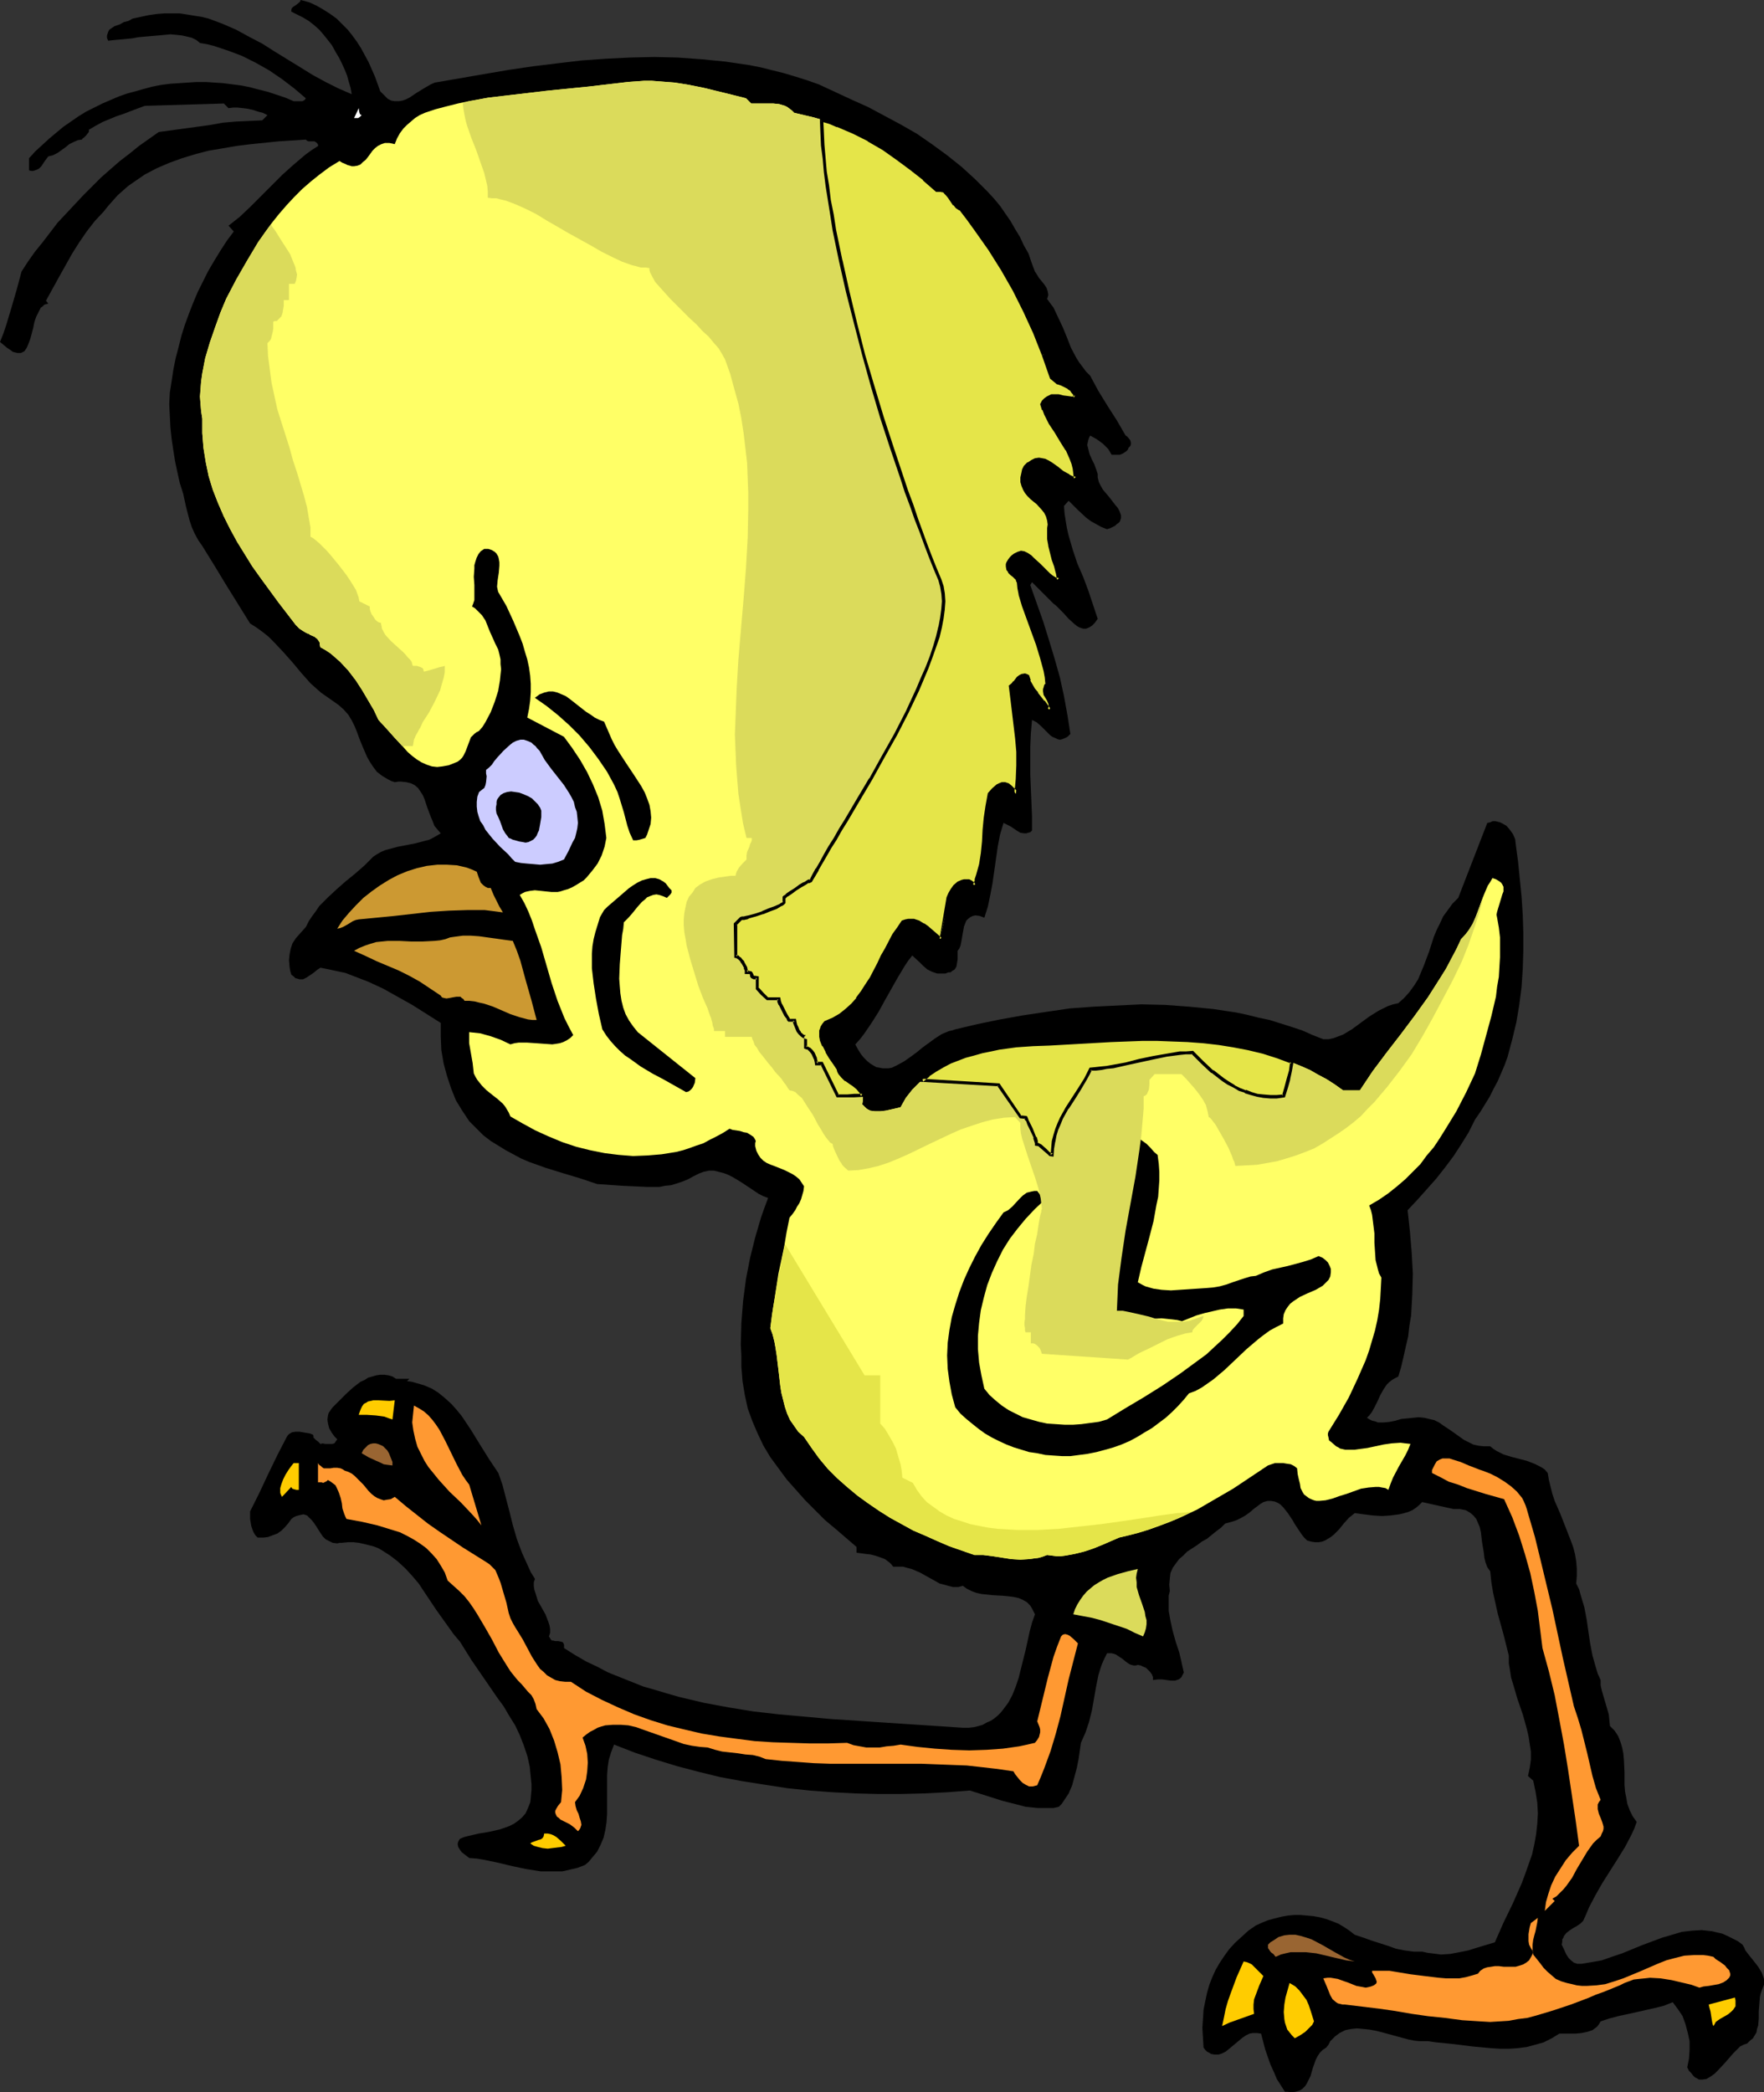 <?xml version="1.0" encoding="UTF-8" standalone="no"?>
<svg
   version="1.0"
   width="129.724mm"
   height="153.825mm"
   id="svg31"
   sodipodi:docname="Chick - Angry 2.wmf"
   xmlns:inkscape="http://www.inkscape.org/namespaces/inkscape"
   xmlns:sodipodi="http://sodipodi.sourceforge.net/DTD/sodipodi-0.dtd"
   xmlns="http://www.w3.org/2000/svg"
   xmlns:svg="http://www.w3.org/2000/svg">
  <rect width="100%" height="100%" fill="#333333" stroke="none"/>
  <sodipodi:namedview
     id="namedview31"
     pagecolor="#ffffff"
     bordercolor="#000000"
     borderopacity="0.25"
     inkscape:showpageshadow="2"
     inkscape:pageopacity="0.0"
     inkscape:pagecheckerboard="0"
     inkscape:deskcolor="#d1d1d1"
     inkscape:document-units="mm" />
  <defs
     id="defs1">
    <pattern
       id="WMFhbasepattern"
       patternUnits="userSpaceOnUse"
       width="6"
       height="6"
       x="0"
       y="0" />
  </defs>
  <path
     style="fill:#000000;fill-opacity:1;fill-rule:evenodd;stroke:none"
     d="m 105.686,25.369 1.131,1.131 0.97,0.97 0.97,0.485 0.97,0.162 h 1.131 l 0.97,-0.162 0.97,-0.323 0.97,-0.485 1.939,-1.293 2.101,-1.293 1.939,-1.131 1.131,-0.485 0.97,-0.162 13.09,-2.262 6.626,-1.131 6.626,-0.97 6.626,-0.808 6.787,-0.808 6.787,-0.485 6.626,-0.323 6.787,-0.162 6.626,0.162 6.787,0.485 6.464,0.646 6.626,0.97 3.232,0.646 3.232,0.808 3.232,0.808 3.232,0.97 3.07,0.97 3.232,1.131 4.525,2.101 4.525,2.101 4.686,2.101 4.525,2.424 4.525,2.424 4.525,2.585 4.202,2.909 4.202,3.07 4.04,3.232 3.717,3.393 3.555,3.555 1.778,1.939 1.616,1.939 1.454,2.101 1.454,2.101 1.293,2.262 1.293,2.101 1.131,2.424 1.293,2.262 0.808,2.424 0.97,2.585 0.646,0.97 0.485,0.808 1.454,1.777 0.646,0.97 0.323,0.97 0.162,0.97 -0.162,0.646 -0.162,0.485 0.808,1.131 0.97,1.293 1.293,2.747 1.293,2.747 1.131,2.747 1.131,2.909 1.454,2.747 0.808,1.293 0.97,1.293 0.97,1.293 1.131,1.131 1.131,2.101 1.131,2.101 2.586,4.201 2.586,4.04 2.424,4.201 0.323,0.162 0.323,0.323 0.646,0.808 0.162,0.646 v 0.485 l -0.162,0.485 -0.485,0.485 -0.162,0.485 -0.485,0.485 -0.485,0.323 -0.485,0.323 -0.808,0.323 h -0.646 -0.808 -0.808 l -0.485,-0.808 -0.485,-0.808 -0.808,-0.808 -0.646,-0.646 -1.778,-1.293 -1.778,-0.97 -0.323,0.646 -0.162,0.485 -0.162,0.646 -0.162,0.808 0.323,1.293 0.323,1.293 0.646,1.454 0.646,1.293 0.485,1.293 0.485,1.454 v 0.97 l 0.323,1.293 0.485,0.97 0.646,1.131 1.778,2.101 1.616,2.101 0.808,0.97 0.485,0.97 0.323,0.97 v 0.808 l -0.162,0.485 -0.162,0.485 -0.323,0.323 -0.485,0.323 -0.485,0.485 -0.646,0.323 -0.646,0.323 -0.97,0.323 -1.616,-0.646 -1.454,-0.808 -1.454,-0.808 -1.293,-0.97 -2.424,-2.262 -2.424,-2.424 -1.293,1.454 0.162,2.101 0.323,2.101 0.323,1.939 0.485,2.101 1.131,3.878 1.293,3.878 1.616,3.716 1.454,3.878 1.293,3.878 1.293,3.878 -0.808,1.131 -0.808,0.808 -0.808,0.485 -0.808,0.323 h -0.808 l -0.97,-0.323 -0.646,-0.323 -0.808,-0.646 -1.616,-1.454 -1.454,-1.616 -1.454,-1.454 -0.646,-0.646 -0.646,-0.485 -5.979,-5.979 -0.485,0.808 3.555,10.018 1.616,5.171 1.616,5.332 1.454,5.171 1.131,5.171 0.97,5.332 0.808,5.171 -0.808,0.808 -0.646,0.323 -0.808,0.323 -0.646,0.162 -0.646,-0.162 -0.646,-0.323 -0.808,-0.323 -0.646,-0.485 -1.131,-1.131 -1.293,-1.293 -1.293,-1.131 -0.646,-0.323 -0.646,-0.323 -0.323,3.716 -0.162,3.716 v 3.878 3.878 l 0.323,7.756 0.162,3.878 v 3.878 l -0.485,0.485 -0.646,0.162 -0.485,0.162 h -0.485 l -1.131,-0.162 -0.808,-0.485 -1.939,-1.293 -0.97,-0.485 -0.97,-0.485 -0.97,3.232 -0.646,3.393 -0.97,6.787 -0.485,3.393 -0.646,3.393 -0.646,3.07 -0.97,3.07 -1.293,-0.485 -1.131,-0.162 -0.808,0.162 -0.646,0.323 -0.646,0.485 -0.485,0.485 -0.323,0.808 -0.323,0.808 -0.323,1.777 -0.162,0.97 -0.162,0.97 -0.323,1.616 -0.323,0.808 -0.485,0.646 v 2.424 l -0.162,0.97 -0.162,0.97 -0.485,0.808 -0.808,0.485 -0.323,0.323 h -0.646 l -0.808,0.323 h -0.808 -0.808 -0.646 l -1.454,-0.485 -1.293,-0.646 -1.131,-0.97 -0.97,-0.97 -2.101,-1.939 -1.131,1.454 -0.97,1.454 -1.939,3.232 -3.555,6.302 -1.778,3.232 -1.939,3.07 -2.101,3.07 -1.131,1.454 -1.293,1.454 0.808,1.454 0.808,1.293 0.808,0.97 0.97,0.97 0.808,0.646 0.808,0.485 0.808,0.485 0.97,0.162 0.808,0.162 h 0.808 0.808 l 0.97,-0.162 1.616,-0.808 1.778,-0.97 1.616,-1.131 1.778,-1.293 1.778,-1.454 1.778,-1.293 1.778,-1.293 1.778,-1.131 1.939,-0.808 0.808,-0.162 0.97,-0.323 6.141,-1.454 6.302,-1.293 6.302,-1.131 6.464,-0.97 6.626,-0.97 6.626,-0.485 6.626,-0.323 6.626,-0.323 6.626,0.162 6.626,0.485 6.626,0.646 6.464,0.97 3.07,0.646 3.232,0.808 3.07,0.646 3.07,0.97 3.07,0.97 2.909,0.97 2.909,1.293 2.909,1.131 h 1.454 l 1.454,-0.323 1.293,-0.485 1.293,-0.485 2.424,-1.454 2.424,-1.777 2.424,-1.777 2.586,-1.616 1.293,-0.646 1.293,-0.646 1.454,-0.485 1.454,-0.323 1.616,-1.454 1.454,-1.616 1.293,-1.777 1.131,-1.777 0.808,-1.939 0.808,-1.939 1.454,-3.878 1.293,-4.04 0.808,-1.939 0.97,-1.939 0.808,-1.777 1.293,-1.777 1.293,-1.777 1.616,-1.616 8.08,-20.845 0.808,-0.162 0.646,-0.323 h 0.808 l 0.646,0.162 0.646,0.162 0.646,0.323 1.131,0.646 0.97,1.131 0.808,1.131 0.646,1.454 0.162,1.454 0.646,4.848 0.485,4.848 0.485,4.848 0.323,5.009 0.162,5.009 v 5.009 l -0.162,5.009 -0.323,5.009 -0.646,5.009 -0.808,4.848 -1.131,4.686 -1.293,4.848 -0.808,2.262 -0.97,2.262 -0.97,2.262 -1.131,2.101 -1.131,2.262 -1.293,2.101 -1.293,2.101 -1.454,2.101 -1.778,3.555 -2.101,3.393 -2.101,3.232 -2.424,3.232 -2.424,3.07 -2.586,2.909 -2.747,3.07 -2.586,2.747 0.646,5.979 0.485,5.817 0.323,5.817 -0.162,5.979 -0.323,5.656 -0.485,2.909 -0.323,2.909 -0.646,2.747 -0.646,2.909 -0.646,2.747 -0.808,2.747 -0.97,0.485 -0.808,0.485 -0.808,0.646 -0.646,0.646 -0.97,1.454 -0.808,1.454 -0.808,1.777 -0.808,1.616 -0.808,1.454 -0.646,0.808 -0.646,0.646 0.808,0.485 0.646,0.323 0.808,0.162 0.808,0.323 h 1.616 l 1.616,-0.162 1.616,-0.323 1.616,-0.485 1.616,-0.162 1.616,-0.162 1.616,-0.162 1.616,0.162 1.293,0.323 1.454,0.323 1.293,0.646 1.131,0.808 2.424,1.616 2.262,1.616 1.131,0.808 1.293,0.646 1.293,0.646 1.454,0.323 1.454,0.162 h 1.778 l 0.808,0.646 0.97,0.646 1.939,0.97 2.101,0.646 4.363,1.131 2.101,0.808 0.97,0.485 0.97,0.485 0.97,0.646 0.808,0.97 0.323,1.939 0.485,1.939 0.485,1.939 0.646,1.939 1.616,3.716 1.454,3.716 1.454,3.716 0.646,1.777 0.485,1.939 0.323,1.939 0.162,1.939 v 2.101 l -0.162,2.101 0.808,1.616 0.485,1.777 0.97,3.232 0.646,3.393 0.485,3.393 0.485,3.232 0.646,3.393 0.97,3.393 0.485,1.616 0.808,1.777 v 1.454 l 0.323,1.454 1.939,6.625 0.162,1.616 0.162,1.616 1.293,1.293 0.97,1.454 0.646,1.616 0.485,1.616 0.323,1.616 0.162,1.777 0.162,3.393 v 3.555 l 0.162,1.939 0.323,1.616 0.323,1.777 0.646,1.777 0.808,1.616 1.131,1.616 -0.646,1.777 -0.808,1.777 -1.778,3.393 -2.101,3.393 -4.202,6.625 -1.939,3.393 -1.778,3.393 -0.808,1.939 -0.808,1.777 -0.808,0.808 -0.97,0.646 -1.131,0.646 -0.97,0.646 -0.808,0.646 -0.646,0.808 -0.162,0.485 -0.323,0.485 v 0.646 l -0.162,0.808 0.485,0.97 0.808,1.777 0.646,0.97 0.646,0.646 0.808,0.646 0.97,0.323 h 0.485 0.646 l 2.909,-0.485 2.747,-0.485 2.747,-0.97 2.909,-0.97 5.494,-2.262 5.656,-2.101 2.747,-0.808 2.747,-0.808 2.747,-0.323 2.747,-0.162 1.454,0.162 1.454,0.162 1.293,0.323 1.454,0.323 1.454,0.646 1.293,0.646 1.616,0.808 1.293,0.97 0.485,0.808 0.323,0.808 1.131,1.454 1.293,1.616 1.131,1.454 0.97,1.616 0.323,0.808 0.323,0.97 v 0.808 0.808 l -0.323,0.808 -0.323,0.808 -0.323,0.97 -0.162,0.808 -0.162,1.939 -0.162,2.101 v 1.939 l -0.162,1.939 -0.323,0.97 -0.162,0.97 -0.485,0.808 -0.485,0.808 -0.808,0.646 -0.808,0.808 -0.97,0.323 -0.97,0.485 -0.97,0.97 -0.97,0.97 -2.101,2.424 -2.101,2.262 -0.97,0.97 -1.131,0.808 -1.131,0.646 -1.131,0.162 h -0.485 -0.485 l -0.485,-0.323 -0.646,-0.323 -0.485,-0.485 -0.485,-0.646 -0.646,-0.646 -0.485,-0.97 0.485,-2.424 0.162,-2.424 v -2.424 l -0.485,-2.262 -0.646,-2.424 -0.808,-2.262 -1.293,-1.939 -1.454,-1.939 -2.424,0.97 -2.586,0.646 -5.01,1.131 -5.171,1.131 -2.424,0.646 -2.424,0.808 -0.485,0.808 -0.485,0.646 -0.646,0.485 -0.646,0.485 -1.454,0.485 -1.616,0.323 -1.616,0.162 h -1.616 -2.909 l -2.101,1.293 -2.262,1.131 -2.262,0.646 -2.424,0.646 -2.424,0.323 -2.424,0.162 h -2.586 l -2.586,-0.162 -5.171,-0.485 -5.171,-0.646 -4.848,-0.485 -2.262,-0.323 h -2.262 l -1.616,-0.162 -1.616,-0.323 -3.555,-0.97 -3.555,-0.97 -1.939,-0.485 -1.778,-0.323 -1.616,-0.162 -1.778,-0.162 -1.616,0.162 -1.616,0.323 -1.616,0.808 -0.646,0.485 -0.646,0.485 -0.646,0.646 -0.646,0.646 -0.485,0.97 -0.646,0.808 -0.97,0.646 -0.808,0.808 -0.646,0.97 -0.485,0.97 -0.808,2.262 -0.646,2.262 -0.485,0.97 -0.485,0.97 -0.485,0.808 -0.808,0.808 -0.808,0.485 -1.131,0.323 -1.293,0.162 -0.808,-0.162 h -0.808 l -1.131,-1.777 -1.131,-1.777 -0.808,-1.939 -0.97,-2.101 -1.454,-4.201 -1.131,-4.363 -1.131,-0.162 h -1.131 l -0.97,0.162 -0.97,0.485 -0.97,0.646 -0.97,0.808 -0.97,0.808 -1.939,1.616 -0.808,0.646 -0.97,0.485 -0.97,0.323 h -1.131 l -0.97,-0.162 -0.485,-0.323 -0.646,-0.323 -0.485,-0.485 -0.485,-0.646 -0.162,-2.747 -0.162,-2.747 0.162,-2.424 0.162,-2.585 0.485,-2.424 0.485,-2.262 0.646,-2.262 0.808,-2.101 0.97,-2.101 1.131,-1.939 1.293,-1.939 1.293,-1.777 1.616,-1.777 1.778,-1.616 1.939,-1.777 2.101,-1.454 1.778,-0.808 1.616,-0.646 1.778,-0.485 1.939,-0.485 1.778,-0.323 1.778,-0.162 h 1.778 l 1.778,0.162 1.778,0.162 1.778,0.323 1.778,0.485 1.778,0.646 1.616,0.646 1.616,0.97 1.454,0.97 1.454,1.131 2.424,0.808 2.262,0.808 4.525,1.454 2.262,0.808 2.424,0.485 2.424,0.323 h 2.424 l 1.454,0.323 1.293,0.162 1.293,0.162 1.131,0.162 2.586,-0.162 2.586,-0.485 2.424,-0.485 2.586,-0.808 4.848,-1.454 2.424,-5.494 2.586,-5.332 2.424,-5.494 0.97,-2.585 0.97,-2.747 0.97,-2.747 0.646,-2.909 0.485,-2.747 0.323,-2.909 0.162,-2.909 -0.162,-2.909 -0.485,-3.07 -0.646,-3.07 -1.454,-1.293 0.485,-2.262 0.323,-2.262 v -2.262 l -0.323,-2.101 -0.323,-2.101 -0.485,-2.101 -1.131,-4.04 -1.454,-4.201 -1.131,-3.878 -0.646,-2.101 -0.323,-2.101 -0.323,-1.939 v -2.101 l -1.454,-5.817 -1.616,-5.817 -0.646,-2.909 -0.646,-2.909 -0.485,-2.909 -0.323,-3.07 -0.808,-1.131 -0.485,-1.293 -0.323,-1.293 -0.162,-1.454 -0.485,-2.909 -0.323,-2.747 -0.323,-1.454 -0.485,-1.131 -0.485,-1.131 -0.808,-0.97 -0.97,-0.808 -1.131,-0.646 -0.808,-0.162 -0.808,-0.162 h -0.808 -0.97 l -8.726,-1.939 -0.808,0.808 -0.97,0.808 -0.97,0.646 -1.131,0.485 -1.131,0.323 -1.293,0.323 -2.424,0.323 -2.424,0.162 -2.586,-0.162 -2.586,-0.323 -2.424,-0.323 -1.616,1.293 -1.454,1.616 -1.293,1.616 -1.454,1.454 -0.808,0.646 -0.808,0.485 -0.808,0.485 -0.808,0.323 -0.97,0.162 h -0.97 l -1.131,-0.162 -1.131,-0.323 -0.808,-0.808 -0.646,-0.808 -1.293,-1.939 -0.646,-0.97 -0.646,-1.131 -1.293,-1.939 -0.646,-0.808 -0.646,-0.808 -0.808,-0.808 -0.808,-0.485 -0.808,-0.323 -0.97,-0.162 h -0.97 l -1.131,0.323 -0.808,0.485 -0.646,0.485 -1.293,0.97 -1.131,0.97 -1.131,0.808 -1.131,0.646 -1.293,0.646 -1.454,0.485 -1.778,0.485 -1.131,1.131 -1.293,0.97 -2.586,2.101 -1.454,0.808 -1.293,0.97 -2.747,1.777 -1.131,1.131 -1.131,0.97 -0.97,1.293 -0.808,1.131 -0.646,1.454 -0.162,1.454 -0.162,1.777 0.162,1.777 -0.323,1.293 v 1.454 1.293 1.454 l 0.485,2.747 0.646,2.909 0.808,2.909 0.97,2.909 0.646,2.747 0.646,2.909 -0.323,0.646 -0.323,0.646 -0.323,0.323 -0.485,0.323 -0.485,0.162 -0.485,0.162 h -1.131 l -2.424,-0.323 h -1.293 l -1.293,0.162 v -0.808 l -0.323,-0.808 -0.485,-0.646 -0.485,-0.485 -0.646,-0.646 -0.808,-0.323 -0.646,-0.323 -0.808,-0.162 -0.646,0.162 h -0.485 l -0.646,-0.162 -0.485,-0.162 -0.97,-0.646 -0.97,-0.808 -0.97,-0.646 -0.97,-0.646 -0.485,-0.162 -0.646,-0.162 h -0.646 -0.646 l -0.808,1.616 -0.646,1.454 -0.485,1.454 -0.485,1.616 -0.646,3.232 -1.131,6.463 -0.808,3.232 -0.485,1.454 -0.485,1.454 -0.646,1.454 -0.646,1.454 -0.323,2.262 -0.323,2.262 -0.485,2.424 -0.646,2.424 -0.646,2.424 -0.97,2.262 -1.293,1.939 -0.646,0.97 -0.808,0.808 -1.454,0.323 h -1.454 -1.616 -1.454 l -3.232,-0.323 -3.07,-0.808 -3.232,-0.808 -3.07,-0.97 -3.07,-0.97 -3.07,-0.97 -6.302,0.485 -6.464,0.323 -6.464,0.162 h -6.302 l -6.302,-0.162 -6.302,-0.323 -6.464,-0.485 -6.141,-0.646 -6.302,-0.97 -6.141,-0.97 -6.141,-1.131 -5.979,-1.454 -6.141,-1.616 -5.818,-1.777 -5.818,-1.939 -5.818,-2.262 -0.808,2.101 -0.646,2.101 -0.323,2.101 -0.162,2.262 v 4.363 4.363 2.101 l -0.162,2.262 -0.323,2.101 -0.485,2.101 -0.808,1.939 -0.97,1.939 -0.808,0.97 -0.808,0.97 -0.808,0.97 -0.97,0.808 -2.101,0.808 -2.101,0.485 -2.101,0.485 h -1.939 -2.101 -1.939 l -4.04,-0.646 -3.878,-0.808 -4.04,-0.97 -3.878,-0.808 -1.939,-0.323 -2.101,-0.162 -0.646,-0.485 -1.454,-1.131 -0.485,-0.646 -0.485,-0.808 -0.162,-0.808 0.162,-0.646 0.162,-0.323 0.323,-0.485 1.131,-0.485 1.293,-0.323 2.747,-0.646 2.909,-0.485 2.909,-0.646 1.454,-0.485 1.293,-0.485 1.293,-0.646 1.131,-0.808 1.131,-0.97 0.97,-1.131 0.646,-1.454 0.646,-1.616 0.162,-1.616 0.162,-1.777 v -1.616 l -0.162,-1.616 -0.323,-3.232 -0.646,-2.909 -0.97,-2.909 -1.131,-2.909 -1.293,-2.747 -1.616,-2.585 -1.616,-2.747 -1.778,-2.424 -7.11,-10.341 -1.616,-2.585 -1.616,-2.585 -1.778,-2.101 -1.616,-2.262 -3.232,-4.524 -3.232,-4.848 -1.616,-2.424 -1.778,-2.101 -1.939,-2.101 -2.101,-1.939 -2.101,-1.616 -2.262,-1.454 -1.131,-0.646 -1.293,-0.485 -1.293,-0.323 -1.293,-0.323 -1.454,-0.323 -1.454,-0.162 h -1.616 l -1.616,0.162 h -0.646 l -0.646,0.162 -1.293,-0.162 -0.97,-0.485 -0.97,-0.485 -0.808,-0.808 -0.646,-0.97 -1.131,-1.777 -0.646,-0.97 -0.646,-0.808 -0.646,-0.646 -0.646,-0.646 -0.97,-0.323 -0.808,0.162 -0.646,0.162 -0.646,0.162 -0.646,0.323 -0.646,0.485 -0.808,1.131 -0.97,1.131 -0.97,0.97 -1.131,0.808 -1.293,0.485 -1.293,0.485 -1.293,0.162 h -1.616 l -0.646,-0.646 -0.485,-0.808 -0.323,-0.808 -0.323,-0.97 -0.323,-1.939 v -2.101 l 2.586,-5.171 2.424,-5.171 2.586,-5.332 2.586,-5.009 0.323,-0.485 0.323,-0.323 0.808,-0.485 0.97,-0.162 h 1.131 l 1.939,0.323 0.97,0.162 0.808,0.323 0.162,0.323 v 0.485 l 0.646,0.646 0.646,0.485 0.646,0.646 0.646,-0.162 0.646,0.162 h 1.293 0.646 l 0.646,-0.162 0.323,-0.485 0.485,-0.646 -0.808,-0.808 -0.808,-1.131 -0.646,-1.131 -0.323,-1.293 -0.162,-1.131 0.162,-1.131 0.162,-0.646 0.323,-0.485 0.323,-0.485 0.485,-0.646 1.778,-1.777 1.939,-1.939 1.939,-1.777 2.101,-1.616 1.131,-0.485 0.97,-0.646 1.131,-0.323 1.131,-0.323 1.131,-0.162 h 1.131 l 1.131,0.162 1.131,0.323 0.485,0.323 0.485,0.323 h 1.293 0.646 0.646 1.131 l -0.646,0.646 1.293,0.162 1.131,0.323 2.262,0.646 2.262,0.97 1.778,1.131 1.778,1.454 1.778,1.616 1.454,1.616 1.454,1.777 2.586,3.878 2.586,4.201 2.424,3.878 1.293,1.939 1.293,1.939 1.131,3.232 0.97,3.716 0.97,3.716 0.97,3.878 1.131,3.878 1.454,3.878 1.616,3.555 0.808,1.777 1.131,1.777 -0.323,0.97 v 1.131 l 0.162,0.97 0.323,0.97 0.646,2.101 2.101,3.716 0.808,2.101 0.323,0.97 0.162,0.97 v 1.131 l -0.323,0.97 0.323,0.485 0.162,0.323 0.323,0.323 h 0.323 l 0.646,0.162 h 0.808 l 0.808,0.162 0.485,0.162 0.162,0.323 0.162,0.323 v 0.323 0.646 l 3.07,1.939 3.07,1.777 3.07,1.454 3.07,1.616 3.232,1.293 3.232,1.293 3.232,1.293 3.394,0.97 3.232,0.97 3.394,0.97 6.787,1.616 6.949,1.293 6.949,1.131 7.11,0.808 7.272,0.646 7.11,0.646 7.272,0.485 14.706,0.97 14.706,0.97 h 1.616 l 1.454,-0.162 1.293,-0.323 1.131,-0.323 1.131,-0.646 1.131,-0.485 0.97,-0.646 0.97,-0.808 0.808,-0.808 0.646,-0.808 1.454,-1.939 1.131,-2.101 0.97,-2.424 0.808,-2.424 0.646,-2.585 0.646,-2.585 0.646,-2.585 1.131,-5.171 0.646,-2.424 0.808,-2.262 -0.323,-0.646 -0.323,-0.646 -0.646,-1.131 -0.97,-0.97 -1.131,-0.646 -1.131,-0.485 -1.454,-0.323 -1.293,-0.162 -1.616,-0.162 -2.909,-0.162 -3.07,-0.323 -1.454,-0.323 -1.293,-0.485 -1.293,-0.646 -1.131,-0.808 -1.293,0.323 h -1.454 l -1.293,-0.323 -1.131,-0.323 -1.293,-0.323 -1.131,-0.646 -4.363,-2.424 -2.262,-0.97 -1.293,-0.323 -1.131,-0.323 h -1.293 -1.454 l -0.485,-0.646 -0.485,-0.485 -1.293,-0.97 -1.293,-0.485 -1.454,-0.485 -1.293,-0.323 -1.454,-0.162 -1.131,-0.162 -1.293,-0.162 v -1.616 l -5.818,-5.009 -2.909,-2.424 -2.747,-2.747 -2.747,-2.747 -2.586,-2.909 -2.586,-2.909 -2.262,-3.07 -2.262,-3.07 -1.939,-3.232 -1.616,-3.393 -1.454,-3.393 -1.293,-3.555 -0.808,-3.716 -0.323,-1.939 -0.323,-1.939 -0.162,-2.101 -0.162,-1.939 v -3.07 l -0.162,-3.07 0.162,-5.979 0.485,-6.14 0.808,-6.14 1.131,-5.817 1.454,-5.817 1.616,-5.494 0.97,-2.747 0.97,-2.585 -1.293,-0.485 -1.293,-0.646 -2.424,-1.616 -2.424,-1.616 -2.424,-1.454 -1.293,-0.646 -1.293,-0.485 -1.293,-0.323 -1.293,-0.323 h -1.454 l -1.454,0.323 -1.293,0.485 -1.616,0.808 -1.454,0.808 -1.616,0.646 -1.454,0.485 -1.616,0.485 -1.616,0.162 -1.616,0.323 h -3.394 l -3.394,-0.162 -3.555,-0.162 -6.949,-0.485 -2.424,-0.808 -2.424,-0.808 -4.848,-1.454 -4.686,-1.454 -4.525,-1.616 -2.262,-0.97 -2.101,-1.131 -2.101,-1.131 -2.101,-1.293 -2.101,-1.293 -2.101,-1.616 -1.939,-1.939 -1.939,-1.939 -1.939,-2.909 -1.778,-2.909 -1.293,-3.232 -1.131,-3.393 -0.97,-3.555 -0.646,-3.716 -0.162,-3.716 v -3.878 l -7.918,-5.009 -4.04,-2.262 -4.04,-2.262 -4.202,-1.939 -4.202,-1.616 -2.101,-0.808 -2.262,-0.485 -2.262,-0.485 -2.424,-0.485 -0.97,0.646 -0.97,0.808 -0.97,0.646 -0.97,0.646 -0.97,0.485 h -0.485 -0.485 l -0.485,-0.162 -0.646,-0.162 -0.485,-0.485 -0.646,-0.485 -0.323,-1.131 -0.162,-0.97 -0.162,-1.939 0.162,-1.616 0.323,-1.616 0.485,-1.454 0.97,-1.454 1.293,-1.454 1.454,-1.616 0.808,-1.616 0.97,-1.454 0.97,-1.293 0.97,-1.454 2.424,-2.424 2.424,-2.262 2.586,-2.262 2.586,-2.101 2.586,-2.262 2.424,-2.424 0.97,-0.646 1.131,-0.646 1.131,-0.485 1.131,-0.323 2.424,-0.646 2.586,-0.485 2.424,-0.485 2.424,-0.646 1.293,-0.323 0.97,-0.485 1.131,-0.646 1.131,-0.646 -0.97,-1.131 -0.808,-0.97 -0.485,-1.293 -0.485,-1.131 -0.97,-2.585 -0.808,-2.424 -0.485,-1.131 -0.646,-0.97 -0.646,-0.97 -0.97,-0.808 -0.97,-0.485 -1.293,-0.323 -1.454,-0.162 h -0.808 l -0.97,0.162 -0.97,-0.323 -0.97,-0.485 -1.616,-0.97 -1.454,-1.131 -0.97,-1.293 -0.97,-1.454 -0.808,-1.454 -1.454,-3.393 -0.646,-1.616 -0.646,-1.777 -0.646,-1.616 -0.808,-1.616 -0.97,-1.616 -1.293,-1.454 -1.454,-1.293 -1.616,-1.131 -1.616,-1.131 -1.616,-1.131 -1.454,-1.293 -1.454,-1.293 -2.586,-2.909 -2.424,-2.909 -2.586,-2.909 -2.747,-2.909 -1.293,-1.293 -1.616,-1.293 -1.778,-1.293 -1.778,-1.131 -6.626,-10.665 -3.232,-5.332 -3.394,-5.494 -1.131,-1.616 -0.97,-1.777 -0.808,-1.777 -0.646,-1.939 -0.97,-3.716 -0.808,-3.716 -0.97,-3.07 -0.646,-2.909 -0.646,-3.07 -0.485,-3.07 -0.485,-3.232 -0.323,-3.07 -0.162,-3.232 -0.162,-3.232 0.162,-3.232 0.485,-3.07 0.485,-3.232 0.646,-3.232 0.808,-3.07 0.808,-3.232 0.97,-3.07 1.131,-3.07 1.131,-2.909 1.293,-3.07 1.454,-2.909 1.454,-2.909 1.616,-2.747 1.778,-2.909 1.778,-2.747 1.939,-2.585 -1.454,-1.616 3.07,-2.424 2.909,-2.747 5.979,-5.979 3.07,-3.07 3.07,-2.747 3.232,-2.747 1.778,-1.293 1.778,-1.131 v -0.323 l -0.162,-0.323 -0.323,-0.323 -0.485,-0.323 h -1.616 l -0.485,-0.162 -0.323,-0.323 -7.595,0.485 -7.918,0.808 -3.878,0.485 -3.717,0.646 -3.878,0.646 -3.717,0.97 -3.717,1.131 -3.555,1.293 -3.394,1.454 -3.394,1.777 -3.07,2.101 -1.616,1.131 -1.454,1.293 -1.454,1.293 -2.586,2.909 -1.293,1.616 -2.424,2.585 -2.262,2.909 -2.101,3.07 -1.939,3.07 -3.717,6.625 -1.778,3.232 -1.778,3.232 0.646,0.808 -0.646,0.162 -0.485,0.162 -0.485,0.485 -0.485,0.323 -0.646,1.293 -0.646,1.293 -0.485,1.454 -0.323,1.616 L 8.403,94.205 7.918,95.497 7.434,96.628 7.11,97.113 6.787,97.598 5.818,98.083 H 5.494 4.848 L 4.202,97.921 3.555,97.759 2.909,97.275 1.939,96.628 0.97,95.82 0,95.013 0.97,92.589 1.778,90.165 l 1.454,-4.848 1.454,-5.009 1.293,-4.848 1.778,-2.747 1.939,-2.747 2.101,-2.585 2.101,-2.747 2.101,-2.747 2.424,-2.585 4.686,-5.009 5.01,-5.009 5.171,-4.524 2.747,-2.101 2.586,-2.101 2.747,-1.939 2.747,-1.939 7.11,-0.97 7.11,-0.97 3.555,-0.646 3.717,-0.323 3.555,-0.162 3.717,-0.162 1.454,-1.454 -1.293,-0.646 -1.293,-0.323 -1.454,-0.485 -1.454,-0.323 -1.293,-0.162 -1.454,-0.162 h -1.293 l -1.293,0.162 -1.293,-1.293 -21.978,0.646 -3.878,1.454 -2.101,0.808 -1.939,0.646 -3.878,1.616 -1.778,0.97 -1.939,1.131 v 0.485 l -0.162,0.323 -0.646,0.808 -0.323,0.323 -0.323,0.323 -0.323,0.162 -0.162,0.323 -1.131,0.162 -1.131,0.485 -1.293,0.646 -0.97,0.808 -2.262,1.616 -1.293,0.646 -1.293,0.323 -0.485,0.646 -0.485,0.646 -0.97,1.454 -0.646,0.646 -0.646,0.323 -0.97,0.323 H 8.726 L 8.08,47.345 V 43.951 l 1.778,-1.939 1.939,-1.777 1.939,-1.777 1.939,-1.616 1.939,-1.616 2.101,-1.454 2.101,-1.454 2.101,-1.293 2.262,-1.131 2.262,-1.131 2.262,-0.97 2.262,-0.97 2.262,-0.808 2.424,-0.646 2.262,-0.646 2.424,-0.646 2.424,-0.485 2.586,-0.323 2.424,-0.162 2.424,-0.162 2.424,-0.162 h 2.586 l 4.848,0.323 5.01,0.646 2.424,0.485 2.424,0.646 2.586,0.646 2.424,0.808 2.424,0.808 2.262,0.97 h 2.424 l 0.323,-0.162 0.323,-0.162 0.323,-0.485 L 81.77,24.561 78.376,21.976 74.821,19.552 71.104,17.451 67.226,15.512 63.347,14.058 59.469,12.765 57.53,12.281 55.59,11.957 54.621,11.149 53.328,10.503 52.035,10.18 50.581,9.857 49.126,9.695 47.349,9.534 45.733,9.695 43.955,9.857 l -3.717,0.323 -1.778,0.162 -1.778,0.323 -3.394,0.323 -1.778,0.162 -1.454,0.162 -0.323,-0.808 V 9.857 l 0.162,-0.485 0.162,-0.485 0.323,-0.646 0.485,-0.323 0.97,-0.646 1.454,-0.485 1.131,-0.646 1.293,-0.323 1.131,-0.646 2.262,-0.485 2.262,-0.485 2.262,-0.323 2.101,-0.162 h 2.101 2.101 l 2.101,0.323 1.939,0.323 2.101,0.323 1.939,0.485 3.878,1.454 3.717,1.616 3.555,1.939 3.717,1.939 3.555,2.262 7.11,4.363 3.394,2.101 3.555,1.939 3.555,1.777 3.717,1.616 -0.323,-1.777 -0.485,-1.616 -0.485,-1.777 -0.646,-1.616 -0.808,-1.777 -0.808,-1.616 L 93.243,14.381 92.273,12.604 91.142,11.149 89.849,9.534 88.718,8.241 87.264,6.948 85.81,5.817 84.194,4.848 82.578,4.04 80.962,3.232 V 2.747 l 0.162,-0.485 0.323,-0.323 0.485,-0.323 0.485,-0.323 L 83.386,0.485 83.547,0 85.971,0.646 88.072,1.616 l 1.939,1.131 1.778,1.131 1.778,1.293 1.454,1.454 1.616,1.616 1.293,1.616 1.293,1.777 1.131,1.777 2.101,3.878 1.778,4.04 z"
     id="path1" />
  <path
     style="fill:#ffff66;fill-opacity:1;fill-rule:evenodd;stroke:none"
     d="m 207.333,27.308 1.454,1.454 h 1.293 4.848 l 1.616,0.162 1.616,0.485 0.646,0.323 0.646,0.485 0.646,0.485 0.646,0.646 2.747,0.646 2.747,0.646 2.747,0.808 2.747,0.97 2.586,1.131 2.747,1.131 2.424,1.293 2.586,1.293 2.424,1.616 2.424,1.454 4.686,3.393 4.363,3.393 4.202,3.716 h 0.646 0.646 l 0.646,0.162 0.485,0.323 0.646,0.646 0.808,0.808 1.293,1.939 0.646,0.808 0.97,0.646 2.101,2.747 2.101,2.747 2.101,2.747 1.939,2.747 3.555,5.817 3.07,5.656 3.07,5.817 2.586,5.979 2.586,6.14 2.262,6.302 0.808,0.808 0.97,0.646 0.97,0.485 0.97,0.485 0.97,0.485 0.808,0.646 0.646,0.808 0.323,0.485 0.162,0.646 -0.485,0.162 h -0.485 -1.293 l -1.131,-0.323 -1.293,-0.162 h -1.293 -0.646 l -0.646,0.162 -0.646,0.323 -0.485,0.485 -0.485,0.646 -0.485,0.646 0.485,1.454 0.646,1.293 1.293,2.424 1.454,2.424 1.616,2.585 1.454,2.424 1.131,2.585 0.646,1.293 0.323,1.293 0.162,1.454 0.162,1.454 -0.97,-0.323 -0.97,-0.323 -1.778,-1.131 -1.616,-1.293 -1.616,-1.131 -0.646,-0.485 -0.97,-0.323 -0.808,-0.162 -0.808,-0.162 -0.97,0.162 -0.808,0.323 -1.131,0.646 -0.97,0.97 -0.323,0.808 -0.162,0.808 -0.323,1.293 v 1.293 l 0.162,1.131 0.485,0.97 0.646,0.808 0.646,0.808 0.646,0.646 0.97,0.808 0.808,0.646 1.454,1.616 0.646,0.97 0.646,0.97 0.323,1.131 0.162,1.293 -0.162,0.97 -0.162,0.97 v 1.939 l 0.323,1.939 1.131,3.878 0.646,1.777 0.485,1.939 0.323,1.939 -0.97,-0.323 -0.808,-0.323 -0.97,-0.808 -0.808,-0.808 -1.778,-1.777 -1.778,-1.616 -0.808,-0.808 -0.808,-0.646 -0.97,-0.323 -0.808,-0.162 -0.808,0.162 -0.97,0.485 -0.485,0.485 -0.485,0.485 -0.323,0.646 -0.485,0.646 -0.162,0.485 v 0.485 0.808 l 0.485,0.646 0.646,0.646 1.131,0.97 0.485,0.646 0.323,0.646 0.162,1.616 0.323,1.777 0.97,3.393 1.293,3.393 1.131,3.716 1.454,3.555 1.131,3.555 0.97,3.555 0.323,1.777 0.162,1.777 -0.323,0.646 -0.323,0.646 v 0.485 0.485 l 0.162,0.808 0.808,1.616 0.323,0.808 0.162,0.808 v 0.485 l -0.162,0.646 -1.778,-2.262 -0.808,-1.131 -0.97,-1.131 -0.808,-1.131 -0.646,-1.131 -0.646,-1.293 -0.323,-1.293 -0.485,-0.162 -0.323,-0.162 -0.808,0.162 -0.646,0.323 -0.485,0.323 -0.97,1.131 -0.485,0.646 -0.646,0.485 0.323,3.555 0.485,3.716 0.97,7.271 0.323,3.716 v 3.716 l -0.162,4.04 -0.162,1.939 -0.323,1.939 -0.162,-0.323 -0.162,-0.323 -0.485,-0.646 -0.646,-0.646 -0.646,-0.646 -0.808,-0.162 h -0.97 l -0.646,0.162 -0.646,0.485 -1.131,0.97 -1.131,1.131 -0.646,3.393 -0.323,3.393 -0.323,3.232 -0.323,3.232 -0.162,3.232 -0.646,3.07 -0.646,3.07 -0.485,1.454 -0.485,1.454 -0.485,-0.646 -0.646,-0.323 -0.485,-0.323 -0.646,-0.162 -0.485,0.162 -0.646,0.162 -1.131,0.485 -0.97,0.808 -0.808,0.97 -0.646,1.131 -0.323,1.131 -2.101,11.311 v 0.162 l -2.424,-2.101 -1.131,-0.97 -1.293,-0.97 -1.293,-0.646 -1.454,-0.485 -0.646,-0.162 -0.808,0.162 -0.646,0.162 -0.808,0.323 -1.293,1.616 -1.293,1.939 -2.101,3.878 -0.97,1.939 -1.131,2.101 -2.101,4.04 -1.293,2.101 -1.131,1.777 -1.293,1.939 -1.454,1.616 -1.616,1.454 -1.778,1.454 -1.939,1.131 -2.101,0.97 -0.646,0.646 -0.323,0.808 -0.323,0.646 v 0.97 0.646 l 0.162,0.808 0.646,1.777 0.808,1.616 1.131,1.616 0.97,1.616 0.97,1.616 0.323,0.646 0.323,0.646 0.646,0.646 0.485,0.485 1.293,0.97 1.293,0.97 1.293,0.97 0.485,0.646 0.485,0.485 0.162,0.808 0.162,0.646 v 0.97 l -0.162,0.97 0.485,0.485 0.646,0.646 0.485,0.323 0.646,0.323 1.293,0.162 h 1.454 l 1.454,-0.162 1.454,-0.323 1.454,-0.323 1.293,-0.323 1.454,-2.585 1.778,-2.262 2.101,-2.101 2.101,-1.939 2.424,-1.454 2.586,-1.454 2.747,-1.293 2.747,-0.97 2.909,-0.97 2.909,-0.646 3.07,-0.646 2.909,-0.485 3.07,-0.323 2.909,-0.162 2.747,-0.162 h 2.909 l 10.504,-0.808 10.666,-0.485 5.171,-0.162 h 5.333 l 5.333,0.323 5.171,0.323 5.171,0.646 5.171,0.808 5.01,1.131 5.01,1.454 2.424,0.808 2.424,0.97 2.424,0.97 2.586,1.131 2.262,1.293 2.424,1.293 2.262,1.454 2.262,1.616 h 4.686 l 3.555,-5.332 3.878,-5.171 3.878,-5.009 3.878,-5.171 3.717,-5.171 3.394,-5.332 1.616,-2.585 1.454,-2.747 1.454,-2.747 1.293,-2.747 0.97,-0.97 0.808,-0.808 0.646,-1.131 0.646,-0.97 0.97,-2.101 0.808,-2.262 0.808,-2.262 0.808,-2.101 0.97,-2.262 0.646,-0.97 0.646,-1.131 0.97,0.323 0.808,0.485 0.646,0.485 0.323,0.485 0.323,0.646 v 0.646 0.646 l -0.323,0.808 -0.485,1.616 -0.485,1.616 -0.485,1.616 -0.162,0.808 0.162,0.808 0.485,2.747 0.323,2.747 v 2.747 2.747 l -0.162,2.747 -0.162,2.747 -0.485,2.747 -0.323,2.747 -1.293,5.494 -1.454,5.332 -1.454,5.332 -1.616,5.171 -2.424,5.171 -2.747,5.332 -3.07,5.009 -1.616,2.585 -1.616,2.424 -1.939,2.262 -1.778,2.424 -2.101,2.101 -2.101,2.101 -2.262,1.939 -2.424,1.939 -2.586,1.777 -2.747,1.616 0.485,1.293 0.323,1.293 0.323,2.585 0.323,2.585 v 2.585 l 0.162,2.424 0.162,2.424 0.323,1.293 0.323,1.293 0.323,1.131 0.646,1.131 -0.162,3.07 -0.162,2.909 -0.323,2.909 -0.485,2.909 -0.646,2.909 -0.808,2.747 -0.808,2.747 -0.97,2.747 -1.131,2.585 -1.131,2.585 -2.424,5.171 -2.747,4.848 -2.909,4.686 -0.162,0.485 v 0.485 l 0.162,0.646 0.162,0.808 0.646,0.485 1.293,1.131 0.646,0.323 0.485,0.323 1.454,0.323 h 1.293 1.293 l 1.131,-0.162 2.424,-0.323 2.262,-0.485 2.262,-0.485 2.262,-0.323 2.424,-0.162 1.293,0.162 1.454,0.162 -0.646,1.616 -0.808,1.616 -1.778,3.07 -1.616,3.07 -0.646,1.616 -0.646,1.777 -0.808,-0.485 -0.97,-0.162 -0.808,-0.162 h -0.97 l -1.939,0.162 -2.101,0.323 -4.04,1.454 -2.101,0.646 -1.778,0.646 -1.939,0.485 -1.778,0.162 h -0.808 l -0.646,-0.162 -0.808,-0.323 -0.646,-0.323 -0.646,-0.485 -0.646,-0.485 -0.485,-0.808 -0.485,-0.97 -0.162,-1.131 -0.323,-1.293 -0.323,-1.454 -0.162,-1.616 -0.808,-0.646 -0.97,-0.485 -1.131,-0.162 -0.97,-0.162 h -1.131 -1.131 l -0.97,0.323 -0.97,0.323 -4.848,3.232 -4.848,3.232 -5.01,2.909 -5.01,2.909 -5.171,2.424 -2.747,1.131 -2.586,0.97 -2.747,0.97 -2.747,0.808 -2.909,0.808 -2.747,0.646 -4.848,2.101 -2.424,0.97 -2.424,0.808 -2.586,0.646 -2.586,0.485 -1.293,0.162 h -1.293 l -1.293,-0.162 -1.293,-0.162 -1.293,0.485 -1.131,0.323 -1.293,0.162 -1.131,0.162 -2.586,0.162 -2.586,-0.162 -5.171,-0.808 -2.586,-0.323 h -2.424 l -6.949,-2.424 -3.394,-1.454 -3.232,-1.454 -3.394,-1.454 -3.232,-1.777 -3.232,-1.777 -3.07,-1.939 -3.07,-2.101 -2.909,-2.101 -2.909,-2.424 -2.747,-2.424 -2.586,-2.585 -2.424,-2.909 -2.101,-2.909 -2.101,-3.07 -1.616,-1.454 -1.131,-1.616 -1.131,-1.616 -0.808,-1.777 -0.646,-1.939 -0.485,-1.939 -0.485,-1.939 -0.323,-2.101 -0.485,-4.201 -0.485,-4.04 -0.323,-2.101 -0.323,-1.777 -0.485,-1.939 -0.646,-1.777 0.485,-3.878 0.646,-3.878 1.131,-7.433 0.808,-3.716 0.808,-3.878 0.646,-3.878 0.808,-4.04 0.808,-0.97 0.808,-1.131 0.485,-0.97 0.646,-0.97 0.485,-1.131 0.323,-1.131 0.323,-1.131 0.162,-1.293 -0.646,-0.97 -0.646,-0.97 -0.97,-0.808 -0.97,-0.646 -2.262,-1.131 -2.424,-0.97 -1.293,-0.485 -1.131,-0.485 -0.97,-0.646 -0.808,-0.808 -0.646,-0.97 -0.485,-0.97 -0.323,-1.293 v -0.808 l 0.162,-0.646 -0.323,-0.646 -0.323,-0.485 -0.97,-0.646 -0.808,-0.485 -0.97,-0.162 -0.97,-0.323 -0.97,-0.162 -1.131,-0.162 -0.808,-0.323 -1.778,1.131 -1.778,0.97 -1.939,0.97 -1.778,0.97 -1.939,0.646 -1.778,0.646 -1.939,0.646 -1.939,0.485 -4.04,0.646 -3.878,0.323 -4.04,0.162 -4.04,-0.323 -3.878,-0.485 -4.04,-0.808 -3.878,-0.97 -3.878,-1.293 -3.878,-1.616 -3.555,-1.616 -3.555,-1.939 -3.394,-1.939 -0.485,-1.131 -0.485,-0.808 -0.485,-0.808 -0.646,-0.808 -1.454,-1.293 -1.454,-1.131 -1.616,-1.293 -1.293,-1.293 -0.646,-0.808 -0.646,-0.808 -0.485,-0.808 -0.485,-0.97 -0.323,-2.909 -0.485,-2.747 -0.485,-2.747 v -1.616 -1.454 l 3.07,0.323 2.909,0.808 2.747,0.97 2.747,1.293 1.131,-0.323 1.131,-0.162 h 2.424 l 2.424,0.162 2.262,0.162 2.262,0.162 1.131,-0.162 0.97,-0.162 0.97,-0.323 0.97,-0.485 0.97,-0.646 0.808,-0.808 -1.293,-2.424 -1.131,-2.262 -0.97,-2.424 -0.97,-2.424 -1.616,-4.848 -1.454,-5.009 -1.454,-5.009 -1.778,-5.009 -0.808,-2.424 -0.97,-2.424 -1.131,-2.424 -1.293,-2.262 0.808,-0.485 0.646,-0.323 0.646,-0.162 0.808,-0.162 1.293,-0.162 1.616,0.162 1.454,0.162 1.616,0.162 h 1.616 l 0.808,-0.162 0.97,-0.323 1.131,-0.323 1.131,-0.485 1.131,-0.646 2.101,-1.293 0.808,-0.808 1.616,-1.939 1.454,-1.939 1.131,-2.262 0.808,-2.424 0.485,-2.424 -0.485,-3.878 -0.646,-3.716 -1.131,-3.716 -1.454,-3.555 -1.616,-3.393 -1.939,-3.393 -2.262,-3.393 -2.262,-3.07 -10.181,-5.332 0.485,-2.424 0.323,-2.262 0.162,-2.424 v -2.262 l -0.162,-2.262 -0.323,-2.262 -0.485,-2.262 -0.646,-2.101 -0.646,-2.262 -0.808,-2.101 -1.778,-4.201 -1.939,-4.201 -2.262,-3.878 -0.162,-0.646 -0.162,-0.808 0.162,-1.777 0.323,-2.101 0.162,-1.939 v -0.97 l -0.162,-0.97 -0.162,-0.646 -0.485,-0.808 -0.485,-0.485 -0.808,-0.485 -0.97,-0.323 h -1.131 l -0.97,0.646 -0.646,0.808 -0.485,0.97 -0.323,0.97 -0.323,1.131 v 0.97 l -0.162,2.262 0.162,2.262 v 2.101 1.131 0.97 l -0.323,0.97 -0.323,0.808 0.808,0.485 0.646,0.646 1.293,1.293 0.97,1.454 0.646,1.616 0.646,1.616 0.808,1.777 0.646,1.454 0.808,1.616 0.323,1.293 0.323,1.454 v 1.293 l 0.162,1.454 -0.162,1.454 -0.162,1.616 -0.485,2.909 -0.97,3.07 -1.131,2.909 -1.454,2.747 -0.808,1.293 -0.97,1.131 -0.646,0.323 -0.646,0.485 -0.485,0.485 -0.485,0.485 -0.485,1.293 -0.485,1.293 -0.485,1.293 -0.646,1.293 -0.323,0.485 -0.646,0.646 -0.646,0.485 -0.808,0.323 -1.616,0.646 -1.778,0.323 -1.454,0.162 -1.454,-0.162 -1.454,-0.485 -1.454,-0.646 -1.293,-0.808 -1.293,-0.97 -1.293,-1.131 -1.131,-1.293 -2.424,-2.585 -2.262,-2.585 -2.262,-2.424 -1.293,-2.747 -1.616,-2.747 -1.616,-2.747 -1.778,-2.747 -2.101,-2.747 -2.262,-2.424 -1.293,-1.131 -1.293,-1.131 -1.454,-0.97 -1.454,-0.808 -0.162,-0.808 v -0.485 l -0.646,-0.97 -0.808,-0.646 -1.131,-0.485 -0.485,-0.323 -0.485,-0.162 -1.131,-0.646 -0.97,-0.646 -0.97,-0.97 -4.848,-6.302 -4.848,-6.625 -2.424,-3.393 -2.101,-3.393 -2.101,-3.393 -1.939,-3.555 -1.778,-3.555 -1.616,-3.716 -1.454,-3.716 -1.131,-3.716 -0.808,-3.878 -0.646,-4.04 -0.323,-4.04 v -4.04 l -0.323,-2.101 -0.162,-1.939 -0.162,-2.101 0.162,-2.101 0.162,-2.101 0.323,-2.262 0.808,-4.201 1.293,-4.363 1.454,-4.201 1.454,-4.04 1.616,-3.878 2.909,-5.494 3.07,-5.332 3.232,-5.332 1.778,-2.585 1.778,-2.424 1.939,-2.424 2.101,-2.424 2.101,-2.262 2.262,-2.262 2.424,-2.101 2.424,-1.939 2.586,-1.939 2.909,-1.777 0.808,0.485 0.808,0.323 0.646,0.323 0.646,0.162 0.485,0.162 h 0.646 l 0.97,-0.162 0.808,-0.323 0.646,-0.646 0.808,-0.646 0.646,-0.808 1.293,-1.777 0.646,-0.646 0.808,-0.646 0.97,-0.485 0.97,-0.323 h 1.293 l 0.808,0.162 0.646,0.162 0.646,-1.616 0.808,-1.454 0.97,-1.293 0.97,-0.97 1.131,-0.97 1.131,-0.97 1.293,-0.808 1.454,-0.646 2.909,-0.97 3.07,-0.808 3.232,-0.808 3.07,-0.646 5.333,-0.97 5.494,-0.646 10.989,-1.293 11.312,-1.131 5.494,-0.646 5.494,-0.646 2.262,-0.162 2.262,-0.162 h 2.101 l 2.101,0.162 4.202,0.323 4.04,0.646 4.04,0.808 7.918,1.939 z"
     id="path2" />
  <path
     style="fill:#ffffff;fill-opacity:1;fill-rule:evenodd;stroke:none"
     d="m 100.515,31.994 -0.323,0.323 -0.162,0.162 -0.485,0.323 h -1.131 l 1.293,-2.747 0.162,1.131 0.162,0.485 0.162,0.162 z"
     id="path3" />
  <path
     style="fill:#000000;fill-opacity:1;fill-rule:evenodd;stroke:none"
     d="m 170.003,205.376 0.808,1.616 0.97,1.616 2.101,3.232 2.262,3.393 2.101,3.232 0.97,1.777 0.646,1.616 0.646,1.777 0.323,1.777 0.162,1.777 -0.162,1.777 -0.646,1.939 -0.323,0.97 -0.485,0.97 -1.616,0.485 -0.808,0.162 h -0.97 l -0.97,-2.101 -0.646,-1.939 -0.97,-3.716 -1.131,-3.716 -0.646,-1.939 -0.97,-2.101 -1.939,-3.555 -2.424,-3.555 -2.424,-3.232 -2.747,-3.232 -2.909,-2.909 -3.07,-2.747 -3.232,-2.585 -3.232,-2.262 0.646,-0.485 0.646,-0.485 1.293,-0.485 1.293,-0.323 h 1.131 l 1.293,0.323 1.131,0.485 1.131,0.485 1.131,0.808 2.262,1.777 2.262,1.777 1.293,0.808 1.131,0.808 1.293,0.646 1.293,0.485 z"
     id="path4" />
  <path
     style="fill:#ccccff;fill-opacity:1;fill-rule:evenodd;stroke:none"
     d="m 160.63,228.644 -0.162,1.454 -0.323,1.454 -0.323,1.293 -0.646,1.131 -1.131,2.424 -1.293,2.424 -1.616,0.646 -1.616,0.485 -1.778,0.162 -1.616,0.162 -1.778,-0.162 -1.939,-0.162 -1.616,-0.162 -1.616,-0.323 -0.97,-0.97 -0.97,-1.131 -2.262,-2.101 -2.101,-2.262 -1.939,-2.424 -0.646,-1.293 -0.808,-1.131 -0.485,-1.454 -0.323,-1.131 -0.162,-1.454 v -1.293 l 0.162,-1.454 0.485,-1.293 0.808,-0.646 0.646,-0.485 0.323,-0.808 0.162,-0.808 0.162,-1.616 -0.162,-0.808 v -0.97 l 0.808,-0.646 0.808,-0.808 0.646,-0.97 0.808,-0.97 1.778,-1.939 1.778,-1.616 0.808,-0.646 0.97,-0.485 1.131,-0.323 h 0.97 l 0.97,0.323 1.131,0.485 0.485,0.485 0.646,0.485 0.485,0.646 0.646,0.646 1.454,2.585 1.778,2.424 1.778,2.262 1.778,2.262 1.454,2.262 0.646,1.131 0.646,1.293 0.323,1.454 0.485,1.293 0.162,1.454 z"
     id="path5" />
  <path
     style="fill:#000000;fill-opacity:1;fill-rule:evenodd;stroke:none"
     d="m 150.449,225.251 v 1.777 l -0.323,1.939 -0.323,1.777 -0.323,0.646 -0.323,0.808 -0.485,0.646 -0.485,0.485 -0.646,0.323 -0.646,0.323 -0.808,0.162 -0.808,-0.162 -0.97,-0.162 -1.131,-0.323 -0.646,-0.162 -0.646,-0.323 -0.485,-0.162 -0.323,-0.485 -0.646,-0.808 -0.646,-1.131 -0.808,-2.262 -0.485,-1.131 -0.485,-0.97 -0.162,-0.97 v -0.808 l 0.162,-0.808 v -0.646 l 0.162,-0.646 0.323,-0.485 0.646,-0.808 0.808,-0.485 0.97,-0.323 1.131,-0.162 1.131,0.162 1.131,0.162 1.293,0.485 1.131,0.485 1.131,0.646 0.808,0.808 0.808,0.808 0.646,0.97 z"
     id="path6" />
  <path
     style="fill:#cc9932;fill-opacity:1;fill-rule:evenodd;stroke:none"
     d="m 132.512,242.217 0.485,1.454 0.323,0.808 0.323,0.808 0.646,0.646 0.646,0.485 0.646,0.323 h 0.808 l 0.808,1.939 0.808,1.616 0.808,1.616 0.97,1.616 -2.424,-0.323 -2.586,-0.323 h -5.01 l -5.01,0.162 -5.01,0.323 -10.019,1.131 -5.01,0.485 -5.01,0.485 -0.808,0.162 -0.808,0.323 -1.293,0.808 -1.454,0.808 -0.808,0.323 -0.808,0.162 1.454,-2.262 1.778,-2.101 1.939,-2.101 2.101,-2.101 2.262,-1.777 2.262,-1.616 2.586,-1.616 2.424,-1.293 2.747,-1.131 2.586,-0.808 2.747,-0.646 2.909,-0.323 h 2.747 l 2.747,0.162 2.747,0.646 1.293,0.485 z"
     id="path7" />
  <path
     style="fill:#000000;fill-opacity:1;fill-rule:evenodd;stroke:none"
     d="m 186.648,247.388 v 0.323 0.323 l -0.323,0.485 -0.485,0.485 -0.485,0.485 -1.131,-0.485 -0.97,-0.323 -0.808,-0.162 -0.97,0.162 -0.808,0.323 -0.808,0.323 -0.646,0.646 -0.808,0.646 -1.293,1.454 -1.293,1.616 -1.131,1.293 -0.646,0.646 -0.646,0.646 -0.162,1.777 -0.323,1.777 -0.323,4.04 -0.323,4.04 -0.162,4.04 0.162,2.101 0.162,1.939 0.323,2.101 0.485,1.939 0.646,1.777 0.97,1.777 1.131,1.616 1.293,1.616 15.998,12.765 -0.162,1.293 -0.485,1.131 -0.323,0.485 -0.485,0.485 -0.485,0.323 -0.646,0.162 -6.302,-3.555 -3.07,-1.616 -3.232,-1.939 -2.909,-2.101 -1.454,-0.97 -1.454,-1.293 -1.293,-1.293 -1.293,-1.454 -1.131,-1.454 -1.131,-1.777 -0.97,-4.201 -0.808,-4.363 -0.646,-4.201 -0.485,-4.201 v -1.939 -2.101 l 0.162,-2.101 0.323,-1.939 0.485,-1.939 0.646,-2.101 0.646,-2.101 1.131,-1.939 0.97,-0.97 1.131,-0.97 2.262,-1.939 2.424,-2.101 1.131,-0.808 1.293,-0.808 1.293,-0.646 1.131,-0.323 1.293,-0.323 h 1.293 l 1.131,0.323 1.131,0.646 0.646,0.485 0.485,0.646 0.485,0.646 z"
     id="path8" />
  <path
     style="fill:#cc9932;fill-opacity:1;fill-rule:evenodd;stroke:none"
     d="m 142.531,261.446 1.131,2.747 0.97,2.747 1.454,5.332 1.616,5.656 1.454,5.494 h -1.131 l -1.293,-0.162 -2.424,-0.646 -2.424,-0.808 -4.848,-2.101 -2.424,-0.808 -1.454,-0.323 -1.293,-0.323 -1.454,-0.162 h -1.293 l -0.323,-0.485 -0.485,-0.323 -0.323,-0.323 h -0.323 -0.808 l -0.97,0.162 -0.808,0.162 -0.97,0.162 -0.808,-0.162 -0.485,-0.162 -0.323,-0.485 -2.909,-1.939 -2.909,-1.939 -2.909,-1.616 -2.909,-1.454 -6.141,-2.585 -3.07,-1.454 -3.232,-1.454 1.454,-0.808 1.616,-0.646 1.454,-0.485 1.616,-0.485 1.616,-0.162 1.616,-0.162 h 3.232 l 3.232,0.162 h 3.232 l 3.232,-0.162 1.616,-0.162 1.454,-0.323 1.293,-0.485 1.131,-0.162 2.424,-0.323 h 2.262 l 2.262,0.162 4.686,0.646 2.262,0.323 z"
     id="path9" />
  <path
     style="fill:#000000;fill-opacity:1;fill-rule:evenodd;stroke:none"
     d="m 321.745,320.91 0.323,2.424 0.162,2.262 v 2.424 l -0.162,2.262 -0.162,2.262 -0.485,2.262 -0.808,4.524 -1.131,4.363 -1.131,4.201 -1.131,4.201 -0.97,4.201 1.131,0.646 0.97,0.485 1.131,0.323 1.131,0.323 2.262,0.323 2.586,0.162 2.424,-0.162 2.424,-0.162 2.424,-0.162 2.424,-0.162 1.939,-0.162 1.939,-0.323 1.778,-0.485 1.778,-0.646 3.394,-1.131 1.616,-0.485 1.454,-0.162 2.262,-0.97 2.262,-0.808 4.363,-0.97 4.202,-1.131 2.101,-0.646 2.262,-0.97 1.131,0.485 0.808,0.646 0.646,0.646 0.485,0.97 0.323,0.808 v 0.97 l -0.162,1.131 -0.485,0.97 -0.808,0.808 -0.808,0.808 -1.939,1.131 -2.262,0.97 -2.101,0.97 -0.97,0.646 -0.97,0.646 -0.808,0.646 -0.646,0.808 -0.646,0.97 -0.485,1.131 -0.162,1.131 v 1.454 l -1.939,0.97 -1.778,0.97 -1.778,1.293 -1.454,1.131 -3.232,2.747 -3.07,2.909 -3.07,2.909 -3.07,2.585 -1.616,1.131 -1.616,1.131 -1.778,0.97 -1.778,0.646 -1.454,1.777 -1.616,1.777 -1.616,1.616 -1.778,1.616 -1.939,1.454 -1.939,1.454 -1.939,1.131 -2.101,1.293 -2.101,1.131 -2.262,0.97 -2.262,0.808 -2.262,0.646 -2.424,0.646 -2.424,0.485 -2.424,0.323 -2.424,0.323 h -2.262 l -2.424,-0.162 -2.262,-0.162 -2.262,-0.485 -2.262,-0.323 -2.101,-0.646 -2.101,-0.646 -2.101,-0.808 -2.101,-0.97 -1.939,-0.97 -1.939,-1.131 -1.778,-1.293 -1.616,-1.293 -1.778,-1.454 -1.616,-1.454 -1.454,-1.777 -0.97,-3.555 -0.646,-3.555 -0.485,-3.555 -0.162,-3.716 0.162,-3.555 0.485,-3.555 0.646,-3.555 0.97,-3.393 1.131,-3.555 1.293,-3.393 1.454,-3.232 1.616,-3.232 1.778,-3.232 1.939,-3.07 2.101,-3.07 2.101,-2.909 1.293,-0.646 1.131,-0.97 1.939,-2.101 0.97,-0.97 1.131,-0.808 0.646,-0.162 0.646,-0.162 0.808,-0.162 h 0.808 l 1.939,2.585 -2.586,2.424 -2.586,2.747 -2.262,2.747 -2.101,2.747 -1.939,3.07 -1.616,3.232 -1.454,3.232 -1.293,3.393 -0.97,3.555 -0.808,3.393 -0.485,3.555 -0.323,3.555 v 3.716 l 0.323,3.716 0.646,3.555 0.808,3.716 1.454,1.777 1.616,1.454 1.778,1.454 1.939,1.293 1.939,0.97 1.939,0.97 2.262,0.646 2.262,0.646 2.262,0.485 2.424,0.162 2.424,0.162 h 2.424 l 2.262,-0.162 2.424,-0.323 2.424,-0.323 2.262,-0.646 5.01,-3.07 5.171,-3.07 5.171,-3.232 5.01,-3.393 4.848,-3.555 2.424,-1.777 2.262,-2.101 2.101,-1.939 2.101,-2.101 2.101,-2.262 1.778,-2.262 v -1.777 l -2.101,-0.323 h -2.262 l -2.262,0.323 -2.101,0.485 -2.101,0.485 -2.262,0.646 -4.04,1.616 -1.293,-0.323 -1.293,-0.162 -3.07,-0.323 -2.909,0.162 h -3.232 -3.07 l -1.616,-0.162 -1.293,-0.162 -1.454,-0.162 -1.293,-0.485 -1.293,-0.485 -1.131,-0.646 0.162,-1.939 0.162,-1.777 0.323,-1.777 0.485,-1.777 1.131,-3.555 1.293,-3.555 1.293,-3.716 1.293,-3.716 0.485,-1.777 0.323,-1.939 0.323,-1.939 v -1.939 l 0.646,-0.97 0.323,-0.97 0.323,-0.97 0.162,-0.97 0.162,-2.101 -0.162,-2.262 -0.323,-2.101 -0.323,-2.101 -0.808,-4.201 0.646,-0.808 0.646,-0.646 0.485,-0.323 0.646,-0.323 h 0.485 l 0.646,0.162 0.485,0.162 0.646,0.485 1.131,0.808 1.131,1.131 0.97,1.131 z"
     id="path10" />
  <path
     style="fill:#ffcc00;fill-opacity:1;fill-rule:evenodd;stroke:none"
     d="m 109.08,394.431 -0.97,-0.323 -1.293,-0.485 -1.131,-0.162 -1.293,-0.162 -2.424,-0.162 h -2.262 l 0.323,-0.97 0.323,-0.808 0.323,-0.646 0.485,-0.646 0.646,-0.323 0.485,-0.323 0.808,-0.162 0.646,-0.162 h 1.454 l 3.07,0.162 1.454,-0.162 z"
     id="path11" />
  <path
     style="fill:#ff9932;fill-opacity:1;fill-rule:evenodd;stroke:none"
     d="m 130.411,412.529 3.394,11.311 -1.293,-1.616 -1.454,-1.616 -2.909,-3.07 -3.232,-3.07 -3.07,-3.393 -1.293,-1.616 -1.454,-1.777 -1.131,-1.777 -0.97,-1.939 -0.97,-1.939 -0.646,-2.262 -0.485,-2.262 -0.323,-2.262 0.485,-4.686 1.454,0.808 1.293,0.808 1.293,1.131 1.131,1.293 0.97,1.293 0.97,1.454 1.616,3.07 3.07,6.302 1.616,3.07 0.97,1.454 z"
     id="path12" />
  <path
     style="fill:#996532;fill-opacity:1;fill-rule:evenodd;stroke:none"
     d="m 109.08,407.197 -1.293,-0.162 -1.131,-0.162 -0.97,-0.485 -1.131,-0.485 -2.101,-0.97 -1.939,-1.131 0.485,-0.97 0.646,-0.646 0.646,-0.646 0.646,-0.323 0.808,-0.162 h 0.646 l 0.646,0.162 0.808,0.323 0.646,0.323 1.131,1.131 0.485,0.808 0.323,0.808 0.323,0.808 0.323,0.808 z"
     id="path13" />
  <path
     style="fill:#ff9932;fill-opacity:1;fill-rule:evenodd;stroke:none"
     d="m 424.684,420.447 1.939,6.625 1.616,6.625 3.232,13.412 2.909,13.573 3.07,13.412 1.131,3.393 0.97,3.232 1.616,6.463 1.454,6.302 0.97,3.393 1.293,3.232 -0.485,0.646 -0.323,0.646 v 0.808 0.485 l 0.323,1.293 0.485,1.131 0.485,1.293 0.323,1.131 v 0.646 l -0.162,0.646 -0.323,0.646 -0.323,0.808 -1.131,0.97 -0.97,0.97 -1.616,2.262 -1.454,2.424 -1.454,2.424 -1.293,2.424 -1.616,2.262 -0.808,0.97 -0.97,0.97 -0.97,0.97 -1.131,0.646 0.646,0.646 -2.747,2.747 0.323,-2.424 0.646,-2.262 0.808,-2.424 1.131,-2.424 1.454,-2.262 1.454,-2.262 1.778,-2.101 1.939,-1.939 -0.97,-7.11 -2.101,-14.058 -1.131,-6.948 -1.293,-6.948 -1.293,-6.787 -1.616,-6.625 -1.778,-6.463 -0.646,-5.171 -0.646,-5.171 -0.97,-5.171 -1.131,-5.332 -1.454,-5.171 -1.616,-5.171 -1.939,-5.171 -2.262,-5.009 -5.171,-1.454 -5.171,-1.616 -2.424,-0.97 -2.586,-0.808 -2.424,-1.293 -2.262,-1.131 v -0.808 l 0.323,-0.646 0.485,-0.97 0.485,-0.808 0.808,-0.485 0.808,-0.323 h 0.97 0.97 l 0.97,0.323 2.101,0.646 2.262,0.97 2.101,0.808 0.808,0.323 0.97,0.323 2.101,0.808 1.939,0.97 2.101,1.293 1.778,1.293 1.616,1.454 1.454,1.777 0.485,0.97 0.485,1.131 0.323,0.97 z"
     id="path14" />
  <path
     style="fill:#ffcc00;fill-opacity:1;fill-rule:evenodd;stroke:none"
     d="m 83.062,413.983 h -0.646 l -0.646,-0.162 -0.485,-0.162 -0.162,-0.162 -0.162,-0.323 -2.586,2.747 -0.323,-0.646 -0.162,-0.485 v -1.293 l 0.323,-1.131 0.485,-1.293 0.646,-1.293 0.808,-1.293 0.808,-1.131 0.646,-0.808 h 1.454 z"
     id="path15" />
  <path
     style="fill:#ff9932;fill-opacity:1;fill-rule:evenodd;stroke:none"
     d="m 95.829,408.651 0.97,0.323 0.97,0.485 0.808,0.646 0.808,0.808 1.616,1.616 1.454,1.777 0.808,0.808 0.808,0.646 0.808,0.485 0.808,0.323 0.97,0.323 0.808,-0.162 1.131,-0.162 1.131,-0.646 3.07,2.585 3.07,2.424 3.07,2.424 3.232,2.262 6.464,4.363 6.464,4.04 0.97,0.646 0.808,0.808 0.808,0.808 0.485,1.131 0.485,1.131 0.485,1.293 0.808,2.747 0.808,2.747 0.646,2.909 0.485,1.454 0.646,1.293 0.646,1.131 0.808,1.293 1.293,2.101 1.293,2.424 1.293,2.424 1.454,2.262 0.808,1.131 0.97,0.808 0.97,0.97 1.131,0.646 1.131,0.646 1.293,0.323 1.454,0.162 h 1.616 l 4.202,2.747 4.363,2.262 4.525,2.101 4.525,1.939 4.525,1.616 4.686,1.454 4.686,1.131 4.848,1.131 4.848,0.808 4.848,0.646 5.01,0.646 5.01,0.323 5.01,0.162 5.171,0.162 h 5.333 l 5.171,-0.162 1.778,0.646 1.778,0.323 1.778,0.323 h 1.939 1.778 l 1.939,-0.323 1.939,-0.162 1.939,-0.323 4.686,0.646 4.848,0.485 4.686,0.323 4.848,0.162 4.848,-0.162 4.525,-0.323 4.525,-0.646 2.262,-0.485 2.101,-0.485 0.646,-0.808 0.485,-0.808 0.162,-0.646 0.162,-0.646 v -0.808 l -0.162,-0.646 -0.323,-0.808 -0.323,-0.808 1.454,-5.979 1.454,-5.979 1.616,-5.979 0.97,-2.747 1.131,-2.909 0.485,-0.485 0.646,-0.162 0.646,0.162 0.646,0.323 1.131,0.97 1.131,1.131 -1.293,5.009 -1.293,5.009 -2.262,10.18 -1.293,4.848 -1.454,4.848 -1.778,4.848 -0.97,2.424 -0.97,2.262 -0.646,0.162 -0.646,0.162 h -0.485 -0.485 l -0.97,-0.485 -0.808,-0.485 -0.808,-0.808 -0.646,-0.808 -0.646,-0.808 -0.485,-0.808 -4.363,-0.646 -4.202,-0.485 -4.363,-0.485 -4.202,-0.162 -8.403,-0.323 h -16.806 -8.565 l -4.525,-0.162 -4.363,-0.323 -4.525,-0.323 -4.525,-0.485 -1.616,-0.646 -1.939,-0.485 -2.101,-0.162 -2.101,-0.323 -4.363,-0.485 -1.939,-0.485 -2.101,-0.646 -2.101,-0.162 -2.262,-0.323 -2.262,-0.485 -2.262,-0.808 -8.726,-3.07 -2.262,-0.808 -2.101,-0.485 -2.101,-0.162 h -2.262 l -2.101,0.162 -1.131,0.323 -0.97,0.323 -1.131,0.646 -0.97,0.485 -1.131,0.808 -0.97,0.808 0.808,2.262 0.485,2.262 0.162,2.424 -0.162,2.424 -0.323,2.262 -0.808,2.424 -0.97,2.101 -1.293,1.777 0.162,1.131 0.323,1.131 0.485,0.97 0.323,1.131 0.323,0.97 0.162,0.97 -0.162,0.485 -0.162,0.485 -0.323,0.485 -0.323,0.323 -0.485,-0.485 -0.485,-0.485 -1.293,-0.97 -1.293,-0.646 -1.293,-0.646 -0.485,-0.485 -0.485,-0.323 -0.323,-0.646 -0.162,-0.485 v -0.485 l 0.323,-0.646 0.485,-0.808 0.808,-0.97 0.323,-3.393 -0.162,-3.555 -0.323,-3.555 -0.808,-3.393 -0.97,-3.232 -1.293,-3.232 -1.616,-2.909 -1.939,-2.585 -0.323,-1.454 -0.485,-1.293 -0.646,-1.131 -0.97,-0.97 -1.778,-2.101 -0.97,-0.97 -0.808,-0.97 -1.293,-1.616 -1.131,-1.777 -2.101,-3.393 -1.939,-3.716 -1.939,-3.393 -2.101,-3.555 -1.131,-1.777 -1.131,-1.616 -1.293,-1.616 -1.454,-1.454 -1.616,-1.454 -1.616,-1.454 -0.808,-2.262 -1.131,-1.939 -1.131,-1.777 -1.454,-1.616 -1.454,-1.454 -1.778,-1.293 -1.778,-1.131 -1.778,-0.97 -1.939,-0.97 -2.101,-0.646 -2.101,-0.646 -2.101,-0.646 -4.202,-0.97 -4.363,-0.808 -0.323,-0.646 -0.323,-0.808 -0.485,-1.454 -0.162,-1.454 -0.323,-1.454 -0.485,-1.454 -0.646,-1.454 -0.323,-0.646 -0.646,-0.485 -0.646,-0.485 -0.808,-0.485 -0.323,0.323 -0.323,0.162 -0.323,0.162 -0.323,0.162 -0.485,-0.162 h -0.323 -0.646 v -5.332 l 0.323,0.485 0.485,0.323 0.323,0.323 0.485,0.323 h 0.97 0.808 l 0.97,-0.162 h 0.97 l 0.97,0.162 0.646,0.323 z"
     id="path16" />
  <path
     style="fill:#dbdb5b;fill-opacity:1;fill-rule:evenodd;stroke:none"
     d="m 316.251,435.959 -0.323,1.293 -0.162,1.131 0.162,1.293 v 1.293 l 0.646,2.262 0.808,2.262 0.808,2.424 0.162,1.131 0.323,1.131 v 1.131 l -0.162,1.131 -0.323,1.131 -0.485,1.131 -2.262,-0.97 -2.262,-1.131 -2.424,-0.808 -2.424,-0.808 -2.424,-0.808 -2.424,-0.646 -2.586,-0.485 -2.586,-0.485 0.485,-1.454 0.646,-1.293 0.808,-1.293 0.808,-1.131 0.97,-1.131 1.131,-0.97 0.97,-0.808 1.293,-0.808 1.131,-0.646 1.293,-0.646 2.747,-0.97 2.909,-0.808 z"
     id="path17" />
  <path
     style="fill:#ffcc00;fill-opacity:1;fill-rule:evenodd;stroke:none"
     d="m 157.237,512.874 -1.131,0.323 -1.293,0.162 -1.293,0.162 -1.293,0.162 -1.454,-0.162 -1.293,-0.323 -1.131,-0.323 -0.97,-0.646 0.485,-0.323 0.485,-0.162 1.293,-0.485 0.646,-0.162 0.485,-0.323 0.323,-0.485 0.162,-0.808 h 0.97 l 0.808,0.162 0.808,0.323 0.808,0.485 1.293,1.131 z"
     id="path18" />
  <path
     style="fill:#ff9932;fill-opacity:1;fill-rule:evenodd;stroke:none"
     d="m 426.139,543.09 1.939,2.424 0.97,1.293 1.131,1.131 1.131,0.97 1.131,0.97 1.454,0.646 1.616,0.485 1.454,0.323 1.293,0.323 1.454,0.162 h 1.293 l 2.747,-0.162 2.424,-0.323 2.586,-0.808 2.424,-0.808 4.686,-1.939 4.848,-2.101 2.424,-0.97 2.424,-0.646 2.586,-0.646 2.586,-0.162 h 1.293 1.454 l 1.293,0.162 1.454,0.323 0.646,0.646 1.293,0.808 0.646,0.485 0.646,0.485 0.485,0.646 0.646,0.646 0.323,0.97 v 0.485 l -0.323,0.646 -0.323,0.323 -0.323,0.323 -0.97,0.646 -1.293,0.485 -2.747,0.485 -1.454,0.162 -1.131,0.323 -2.262,-0.808 -2.747,-0.646 -2.747,-0.646 -3.07,-0.485 -2.909,-0.162 -1.454,0.162 -1.616,0.162 -1.454,0.162 -1.293,0.485 -1.293,0.485 -1.293,0.646 -4.363,1.777 -2.262,0.808 -2.262,0.97 -4.686,1.777 -4.848,1.616 -4.848,1.454 -2.424,0.646 -2.586,0.323 -2.586,0.485 -2.586,0.162 -2.586,0.162 -2.747,-0.162 -5.01,-0.323 -4.848,-0.646 -4.686,-0.485 -4.525,-0.646 -4.686,-0.808 -4.525,-0.646 -9.373,-1.131 h -0.646 l -0.646,-0.162 -0.646,-0.162 -0.485,-0.323 -0.97,-0.808 -0.646,-1.131 -0.97,-2.424 -0.485,-1.131 -0.485,-1.131 1.131,-0.162 h 0.97 l 1.939,0.323 1.778,0.646 0.97,0.323 0.808,0.323 1.616,0.646 1.778,0.323 0.808,0.162 0.808,-0.162 0.646,-0.162 0.808,-0.323 0.646,-0.485 0.162,-0.485 -0.162,-0.485 -0.162,-0.485 -0.646,-1.131 -0.323,-0.485 v -0.485 h 1.454 1.616 1.778 l 1.939,0.323 3.878,0.646 3.878,0.485 4.04,0.485 1.939,0.162 h 1.939 1.778 l 1.778,-0.323 1.778,-0.485 1.616,-0.485 0.646,-0.808 0.97,-0.646 0.97,-0.323 1.131,-0.162 0.97,-0.162 h 1.131 l 1.293,0.162 h 1.131 2.262 l 1.131,-0.323 0.97,-0.323 0.808,-0.485 0.808,-0.646 0.646,-1.131 0.323,-0.646 0.162,-0.646 -0.646,-0.97 -0.485,-0.97 -0.162,-0.97 v -0.97 -0.97 l 0.323,-1.939 0.323,-1.131 1.939,-1.454 -0.162,1.293 -0.485,2.424 -0.323,1.131 -0.323,1.293 -0.162,1.293 v 1.293 z"
     id="path19" />
  <path
     style="fill:#996532;fill-opacity:1;fill-rule:evenodd;stroke:none"
     d="m 376.528,545.029 -2.424,-0.323 -2.747,-0.646 -5.494,-1.293 -2.909,-0.323 h -1.454 -1.293 -1.454 l -1.454,0.323 -1.293,0.323 -1.454,0.646 -0.646,-0.808 -0.485,-0.323 -0.323,-0.323 -0.323,-0.485 -0.323,-0.485 v -0.323 -0.646 l 0.646,-0.646 0.808,-0.485 1.454,-0.97 1.616,-0.485 1.454,-0.162 h 1.616 l 1.454,0.323 1.616,0.485 1.454,0.485 3.07,1.616 3.07,1.777 2.909,1.616 1.454,0.646 z"
     id="path20" />
  <path
     style="fill:#ffcc00;fill-opacity:1;fill-rule:evenodd;stroke:none"
     d="m 351.156,549.069 -1.131,2.585 -0.97,2.585 -0.485,1.293 -0.162,1.454 v 1.293 l 0.162,1.293 -4.525,1.616 -2.262,0.808 -2.101,0.97 0.485,-2.262 0.485,-2.424 0.646,-2.262 0.808,-2.262 1.616,-4.363 1.939,-4.363 0.808,0.162 0.808,0.323 0.646,0.323 0.646,0.646 1.293,1.293 1.293,1.293 v -0.162 z"
     id="path21" />
  <path
     style="fill:#ffcc00;fill-opacity:1;fill-rule:evenodd;stroke:none"
     d="m 365.216,561.673 -0.485,0.97 -0.646,0.646 -1.293,1.293 -1.454,0.97 -1.454,0.808 -0.808,-0.808 -0.646,-0.808 -0.646,-0.808 -0.323,-0.97 -0.323,-0.97 -0.162,-0.97 -0.162,-1.939 0.162,-2.101 0.323,-1.939 1.131,-4.04 0.808,0.485 0.808,0.485 1.131,1.131 0.97,1.293 0.97,1.293 0.646,1.454 0.485,1.454 z"
     id="path22" />
  <path
     style="fill:#ffcc00;fill-opacity:1;fill-rule:evenodd;stroke:none"
     d="m 476.235,562.965 v 0.162 -0.162 0 l -0.162,-0.323 -0.162,-0.646 -0.162,-0.97 -0.323,-2.101 -0.323,-1.131 -0.162,-0.808 7.272,-1.939 0.162,0.808 v 0.97 0.646 l -0.323,0.485 -0.323,0.485 -0.485,0.485 -0.97,0.808 -1.131,0.646 -1.131,0.646 -1.131,0.808 -0.323,0.646 z"
     id="path23" />
  <path
     style="fill:#dbdb5b;fill-opacity:1;fill-rule:evenodd;stroke:none"
     d="m 128.633,28.601 0.162,1.616 0.323,1.777 0.323,1.616 0.485,1.616 1.131,3.232 1.293,3.232 1.131,3.232 1.131,3.232 0.808,3.393 0.162,1.616 v 1.777 l 1.131,0.162 h 1.293 l 1.131,0.323 1.454,0.323 2.586,0.97 2.909,1.293 2.909,1.454 2.909,1.777 6.141,3.555 6.141,3.393 3.07,1.777 2.909,1.454 2.747,1.293 2.747,0.97 1.293,0.323 1.131,0.323 h 1.293 l 1.131,0.162 v 0.485 l 0.162,0.646 0.323,0.646 0.323,0.646 0.808,1.454 1.293,1.454 1.454,1.616 1.454,1.616 1.778,1.777 1.778,1.777 1.778,1.777 1.939,1.777 1.616,1.777 1.778,1.616 1.454,1.777 1.293,1.454 0.97,1.616 0.808,1.454 1.454,4.04 1.131,4.201 1.131,4.04 0.808,4.04 0.646,4.201 0.485,4.04 0.485,4.201 0.162,4.201 0.162,4.201 v 4.201 l -0.162,8.241 -0.485,8.564 -0.646,8.241 -1.454,16.967 -0.485,8.241 -0.323,8.402 -0.162,4.201 0.162,4.04 0.162,4.201 0.323,4.201 0.323,4.04 0.646,4.201 0.646,4.04 0.97,4.04 h 1.454 v 0.646 l -0.162,0.485 -0.323,0.646 -0.162,0.646 -0.646,1.454 -0.162,0.97 v 1.131 l -1.131,1.131 -0.97,1.131 -0.646,1.131 -0.162,0.485 -0.162,0.646 h -1.293 l -1.131,0.162 -2.262,0.323 -1.939,0.485 -1.778,0.646 -1.454,0.808 -1.293,0.97 -0.808,1.293 -0.97,1.131 -0.646,1.454 -0.323,1.454 -0.323,1.616 -0.162,1.777 v 1.616 l 0.162,1.939 0.323,1.777 0.323,1.939 0.97,3.716 1.131,3.716 1.131,3.716 1.293,3.393 0.646,1.454 0.646,1.454 0.485,1.454 0.485,1.293 0.323,1.131 0.162,0.97 0.323,0.808 v 0.646 h 3.07 v 1.616 h 7.434 v 0 l 0.162,0.646 0.323,0.646 0.323,0.97 0.646,0.808 0.646,1.131 0.808,0.97 1.778,2.262 0.97,1.131 0.808,1.131 1.778,1.939 0.646,0.97 0.646,0.808 0.485,0.808 0.485,0.646 0.808,0.162 0.808,0.323 0.808,0.808 0.97,0.808 0.646,0.97 0.808,1.293 1.616,2.424 1.454,2.747 0.808,1.293 0.646,1.131 0.646,0.97 0.646,0.808 0.646,0.808 0.646,0.323 0.162,0.808 0.323,0.808 0.97,2.101 0.485,0.97 0.485,0.646 0.323,0.646 h 0.162 v 0.162 l 1.454,1.293 2.909,-0.162 2.747,-0.485 2.747,-0.646 2.909,-0.97 2.747,-1.131 2.909,-1.293 5.656,-2.747 5.818,-2.747 2.909,-1.293 2.909,-0.97 2.909,-0.97 3.07,-0.808 3.07,-0.485 3.07,-0.162 1.454,1.616 v 1.454 l 0.162,1.454 0.323,1.454 0.485,1.454 0.97,3.07 2.101,6.14 0.97,3.07 0.323,1.454 0.323,1.454 0.162,1.454 0.162,1.454 v 0 l -0.162,0.323 v 0.485 l -0.162,0.485 -0.162,0.646 -0.162,0.808 -0.162,0.97 -0.162,0.97 -0.323,2.262 -0.646,2.747 -0.323,2.747 -0.646,3.07 -0.808,5.979 -0.485,2.909 -0.323,2.585 -0.162,2.424 v 1.131 l -0.162,0.97 v 0.808 l 0.162,0.808 v 0.646 l 0.162,0.485 h 1.454 v 3.07 h 0.646 l 0.485,0.162 0.485,0.323 0.485,0.485 0.323,0.323 0.323,0.646 0.162,0.485 0.162,0.485 23.917,1.616 0.646,-0.323 0.808,-0.485 0.808,-0.485 1.131,-0.646 2.424,-1.131 2.586,-1.293 2.586,-1.293 2.747,-0.97 1.131,-0.323 1.131,-0.323 0.97,-0.162 0.97,-0.162 v -0.485 l 0.485,-0.646 0.97,-0.97 1.131,-1.131 0.323,-0.646 0.162,-0.646 -1.939,0.646 -1.778,0.646 -1.778,0.323 h -1.454 -1.616 -1.293 l -2.747,-0.646 -2.586,-0.808 -2.747,-0.646 -2.909,-0.646 -1.616,-0.323 h -1.616 l 0.162,-3.555 0.162,-3.716 0.485,-3.716 0.485,-3.716 1.131,-7.595 2.747,-15.027 1.131,-7.595 0.485,-3.716 0.323,-3.716 0.323,-3.716 v -3.555 l 0.485,-0.162 0.485,-0.485 0.162,-0.485 0.323,-0.646 0.162,-1.454 v -1.293 l 1.454,-1.616 h 7.434 l 1.293,1.293 1.131,1.293 1.293,1.454 1.131,1.454 1.131,1.616 0.808,1.454 0.485,1.777 0.162,0.808 0.162,0.808 0.323,0.162 0.323,0.323 0.485,0.646 0.646,0.808 0.485,0.808 0.646,1.131 1.293,2.262 1.293,2.424 0.485,1.131 0.485,1.131 0.323,0.97 0.323,0.646 0.162,0.646 0.162,0.485 3.07,-0.162 2.909,-0.162 2.747,-0.485 2.747,-0.485 2.747,-0.808 2.586,-0.808 2.586,-0.97 2.424,-0.97 2.262,-1.293 2.262,-1.454 2.262,-1.454 2.101,-1.454 2.101,-1.616 2.101,-1.777 1.778,-1.939 1.939,-1.939 1.778,-2.101 1.778,-2.101 3.394,-4.363 3.394,-4.686 2.909,-4.848 2.909,-5.171 2.747,-5.171 2.747,-5.171 2.586,-5.332 1.939,-4.848 1.616,-4.686 1.454,-4.524 1.131,-4.524 -1.131,3.232 -1.293,3.232 -0.646,1.454 -0.97,1.616 -0.97,1.293 -1.293,1.454 -1.293,2.747 -1.454,2.747 -1.454,2.747 -1.616,2.585 -3.394,5.332 -3.717,5.171 -3.878,5.171 -3.878,5.009 -3.878,5.171 -3.555,5.332 h -4.686 l -2.262,-1.616 -2.262,-1.454 -2.424,-1.293 -2.262,-1.293 -2.586,-1.131 -2.424,-0.97 -2.424,-0.97 -2.424,-0.808 -5.01,-1.454 -5.01,-1.131 -5.171,-0.808 -5.171,-0.646 -5.171,-0.323 -5.333,-0.323 h -5.333 l -5.171,0.162 -10.666,0.485 -10.504,0.808 h -2.909 l -2.747,0.162 -2.909,0.162 -3.07,0.323 -2.909,0.485 -3.07,0.646 -2.909,0.646 -2.909,0.97 -2.747,0.97 -2.747,1.293 -2.586,1.454 -2.424,1.454 -2.101,1.939 -2.101,2.101 -1.778,2.262 -1.454,2.585 -1.293,0.323 -1.454,0.323 -1.454,0.323 -1.454,0.162 h -1.454 l -1.293,-0.162 -0.646,-0.323 -0.485,-0.323 -0.646,-0.646 -0.485,-0.485 0.162,-0.97 v -0.97 l -0.162,-0.646 -0.162,-0.808 -0.485,-0.485 -0.485,-0.646 -1.293,-0.97 -1.293,-0.97 -1.293,-0.97 -0.485,-0.485 -0.646,-0.646 -0.323,-0.646 -0.323,-0.646 -0.97,-1.616 -0.97,-1.616 -1.131,-1.616 -0.808,-1.616 -0.646,-1.777 -0.162,-0.808 v -0.646 -0.97 l 0.323,-0.646 0.323,-0.808 0.646,-0.646 2.101,-0.97 1.939,-1.131 1.778,-1.454 1.616,-1.454 1.454,-1.616 1.293,-1.939 1.131,-1.777 1.293,-2.101 2.101,-4.04 1.131,-2.101 0.97,-1.939 2.101,-3.878 1.293,-1.939 1.293,-1.616 0.808,-0.323 0.646,-0.162 0.808,-0.162 0.646,0.162 1.454,0.485 1.293,0.646 1.293,0.97 1.131,0.97 2.424,2.101 v -0.162 l 2.101,-11.311 0.323,-1.131 0.646,-1.131 0.808,-0.97 0.97,-0.808 1.131,-0.485 0.646,-0.162 0.485,-0.162 0.646,0.162 0.485,0.323 0.646,0.323 0.485,0.646 0.485,-1.454 0.485,-1.454 0.646,-3.07 0.646,-3.07 0.162,-3.232 0.323,-3.232 0.323,-3.232 0.323,-3.393 0.646,-3.393 1.131,-1.131 1.131,-0.97 0.646,-0.485 0.646,-0.162 h 0.97 l 0.808,0.162 0.646,0.646 0.646,0.646 0.485,0.646 0.162,0.323 0.162,0.323 0.323,-1.939 0.162,-1.939 0.162,-4.04 v -3.716 l -0.323,-3.716 -0.97,-7.271 -0.485,-3.716 -0.323,-3.555 0.646,-0.485 0.485,-0.646 0.97,-1.131 0.485,-0.323 0.646,-0.323 0.808,-0.162 0.323,0.162 0.485,0.162 0.323,1.293 0.646,1.293 0.646,1.131 0.808,1.131 1.778,2.262 1.778,2.262 0.162,-0.646 v -0.485 l -0.162,-0.808 -0.323,-0.808 -0.808,-1.616 -0.162,-0.808 v -0.485 -0.485 l 0.323,-0.646 0.323,-0.646 -0.162,-1.777 -0.323,-1.777 -0.97,-3.555 -1.131,-3.555 -1.454,-3.555 -1.131,-3.716 -1.293,-3.393 -0.97,-3.393 -0.323,-1.777 -0.162,-1.616 -0.323,-0.646 -0.485,-0.646 -0.485,-0.485 -0.646,-0.485 -0.646,-0.646 -0.485,-0.646 v -0.808 -0.485 l 0.162,-0.485 0.485,-0.646 0.323,-0.646 0.485,-0.485 0.485,-0.485 0.97,-0.485 0.808,-0.162 0.808,0.162 0.97,0.323 0.808,0.646 0.808,0.808 1.778,1.616 1.778,1.777 0.808,0.808 0.97,0.808 0.808,0.323 0.97,0.323 -0.323,-1.939 -0.485,-1.939 -0.646,-1.777 -1.131,-3.878 -0.323,-1.939 v -1.939 l 0.162,-0.97 0.162,-0.97 -0.162,-1.293 -0.323,-1.131 -0.646,-0.97 -0.646,-0.97 -1.454,-1.616 -0.808,-0.646 -0.97,-0.808 -0.646,-0.646 -0.646,-0.808 -0.646,-0.808 -0.485,-0.97 -0.162,-1.131 v -1.293 l 0.323,-1.293 0.162,-0.808 0.323,-0.808 0.97,-0.97 1.131,-0.646 0.808,-0.323 0.97,-0.162 0.808,0.162 0.808,0.162 0.97,0.323 0.646,0.485 1.616,1.131 1.616,1.293 1.778,1.131 0.97,0.323 0.97,0.323 -0.162,-1.454 -0.162,-1.454 -0.323,-1.293 -0.646,-1.293 -1.131,-2.585 -1.454,-2.424 -1.616,-2.585 -1.454,-2.424 -1.293,-2.424 -0.646,-1.293 -0.485,-1.454 0.485,-0.646 0.485,-0.646 0.485,-0.485 0.646,-0.323 0.646,-0.162 h 0.646 1.293 l 1.293,0.162 1.131,0.323 h 1.293 0.485 l 0.485,-0.162 -0.162,-0.646 -0.323,-0.485 -0.646,-0.808 -0.808,-0.646 -0.97,-0.485 -0.97,-0.485 -0.97,-0.485 -0.97,-0.646 -0.808,-0.808 -2.262,-6.302 -2.586,-6.14 -2.586,-5.979 -3.07,-5.817 -3.07,-5.656 -3.555,-5.817 -1.939,-2.747 -2.101,-2.747 -2.101,-2.747 -2.101,-2.747 -0.97,-0.646 -0.646,-0.808 -1.293,-1.939 -0.808,-0.808 -0.646,-0.646 -0.485,-0.323 -0.646,-0.162 h -0.646 -0.646 l -4.202,-3.716 -4.363,-3.393 -4.686,-3.393 -2.424,-1.454 -2.424,-1.616 -2.586,-1.293 -2.424,-1.293 -2.747,-1.131 -2.586,-1.131 -2.747,-0.97 -2.747,-0.808 -2.747,-0.646 -2.747,-0.646 -0.646,-0.646 -0.646,-0.485 -0.646,-0.485 -0.646,-0.323 -1.616,-0.485 -1.616,-0.162 h -4.848 -1.293 l -1.454,-1.454 -3.878,-0.97 -7.918,-1.939 -4.04,-0.808 -4.04,-0.646 -4.202,-0.323 -2.101,-0.162 h -2.101 l -2.262,0.162 -2.262,0.162 -5.494,0.646 -5.494,0.646 -11.312,1.131 -10.989,1.293 -5.494,0.646 -5.333,0.97 -0.97,0.323 z"
     id="path24" />
  <path
     style="fill:#dbdb5b;fill-opacity:1;fill-rule:evenodd;stroke:none"
     d="m 111.827,207.315 h 2.909 l 0.162,-0.808 0.162,-0.97 0.485,-1.131 0.646,-1.131 0.323,-0.646 0.323,-0.485 0.646,-1.454 1.778,-2.747 1.616,-3.07 1.454,-3.07 0.485,-1.777 0.485,-1.616 0.323,-1.616 v -1.777 l -0.485,0.162 -0.808,0.162 -1.616,0.485 -1.616,0.485 -0.646,0.162 -0.646,0.162 -0.162,-0.646 -0.162,-0.323 -0.323,-0.162 -0.323,-0.162 -0.97,-0.323 h -1.131 l -0.162,-0.485 -0.162,-0.646 -0.485,-0.646 -0.646,-0.646 -0.646,-0.808 -0.646,-0.646 -3.394,-3.07 -1.454,-1.616 -0.485,-0.808 -0.485,-0.97 -0.162,-0.808 -0.162,-0.808 -0.646,-0.162 -0.485,-0.323 -0.485,-0.485 -0.485,-0.808 -0.485,-0.646 -0.323,-0.808 -0.162,-0.646 v -0.646 l -2.909,-1.454 -0.162,-0.97 -0.323,-0.97 -0.485,-1.293 -0.808,-1.293 -0.808,-1.293 -0.97,-1.454 -2.101,-2.747 -2.262,-2.747 -1.131,-1.293 -1.131,-1.131 -0.97,-0.97 -0.97,-0.808 -0.808,-0.646 -0.646,-0.323 v -2.585 l -0.485,-2.747 -0.485,-2.909 -0.808,-3.07 -0.97,-3.232 -0.97,-3.232 -1.131,-3.393 -0.97,-3.555 -2.262,-7.11 -1.131,-3.555 -0.808,-3.716 -0.808,-3.716 -0.485,-3.716 -0.485,-3.716 -0.162,-3.555 0.646,-0.646 0.323,-0.485 0.162,-0.646 0.162,-0.646 0.162,-0.646 0.162,-0.97 v -1.939 l 0.485,-0.162 h 0.485 l 0.323,-0.323 0.323,-0.323 0.646,-0.646 0.323,-0.97 0.162,-0.97 0.162,-0.97 v -0.97 -0.646 h 1.454 v -4.524 h 1.616 l 0.323,-0.808 0.162,-0.808 0.162,-0.97 -0.323,-1.131 -0.162,-0.97 -0.485,-1.131 -0.97,-2.424 -2.909,-4.524 -1.293,-2.101 -0.646,-0.808 -0.485,-0.808 -1.778,2.424 -1.778,2.424 -3.07,5.171 -3.07,5.332 -2.747,5.332 -1.616,3.878 -1.454,4.04 -1.454,4.201 -1.293,4.363 -0.808,4.201 -0.323,2.262 -0.162,2.101 -0.162,2.101 0.162,2.101 0.162,1.939 0.323,2.101 v 4.04 l 0.323,4.04 0.646,4.04 0.808,3.878 1.131,3.716 1.454,3.716 1.616,3.716 1.778,3.555 1.939,3.555 2.101,3.393 2.101,3.393 2.424,3.393 4.848,6.625 4.848,6.302 0.97,0.97 0.97,0.646 1.131,0.646 0.485,0.162 0.485,0.323 1.131,0.485 0.808,0.646 0.646,0.97 v 0.485 l 0.162,0.808 1.454,0.808 1.454,0.97 1.293,1.131 1.293,1.131 2.262,2.424 2.101,2.747 1.778,2.747 1.616,2.747 1.616,2.747 1.293,2.747 1.616,1.777 1.616,1.777 z"
     id="path25" />
  <path
     style="fill:#e5e549;fill-opacity:1;fill-rule:evenodd;stroke:none"
     d="m 256.297,300.227 1.778,-1.454 1.939,-1.293 1.939,-1.131 1.939,-1.131 2.262,-0.97 2.262,-0.808 2.262,-0.646 2.424,-0.646 2.262,-0.485 2.424,-0.485 4.686,-0.646 4.686,-0.162 4.525,-0.162 8.565,-0.646 8.565,-0.485 8.565,-0.323 h 4.363 l 4.202,0.162 4.363,0.162 4.202,0.323 4.202,0.485 4.202,0.646 4.04,0.808 4.04,1.131 4.202,1.131 3.878,1.616 -0.485,2.262 -0.485,2.424 -0.646,2.262 -0.646,2.424 -1.939,0.162 h -1.778 l -1.939,-0.162 -1.778,-0.323 -1.616,-0.323 -1.616,-0.646 -1.616,-0.646 -1.616,-0.808 -1.454,-0.97 -1.454,-0.808 -3.07,-2.262 -2.747,-2.585 -2.747,-2.747 h -1.778 l -1.778,0.162 -3.717,0.485 -3.717,0.808 -3.878,0.808 -3.717,0.808 -3.555,0.808 -1.616,0.323 -1.616,0.162 -1.616,0.162 h -1.454 l -0.646,1.454 -0.646,1.293 -1.616,2.747 -1.778,2.585 -1.616,2.747 -1.616,2.909 -0.808,1.454 -0.485,1.616 -0.646,1.616 -0.323,1.777 -0.323,1.777 v 1.939 l -0.646,-0.162 -0.485,-0.323 -0.97,-0.97 -1.293,-1.131 -0.485,-0.323 -0.485,-0.162 -0.162,-0.323 v -0.485 l -0.323,-0.97 -1.131,-2.424 -0.485,-1.293 -0.485,-0.97 -0.323,-0.323 v -0.323 l -0.162,-0.323 h -1.454 l -5.979,-8.887 z m -27.957,-266.94 0.162,3.393 0.162,3.555 0.323,3.716 0.485,3.878 0.485,3.878 0.485,4.04 0.808,4.04 0.646,4.201 1.778,8.402 1.939,8.564 2.101,8.887 2.424,8.726 2.424,8.887 2.586,8.564 2.747,8.402 2.747,8.241 1.293,3.878 1.454,3.878 1.293,3.878 1.293,3.555 1.454,3.555 1.293,3.393 1.293,3.232 1.131,3.07 0.646,1.777 0.323,1.939 0.162,2.262 -0.162,2.101 -0.323,2.424 -0.485,2.585 -0.646,2.747 -0.808,2.747 -1.131,2.909 -0.97,2.909 -1.293,2.909 -1.454,3.07 -2.909,6.302 -3.232,6.302 -3.394,6.302 -3.394,6.14 -3.555,5.817 -1.616,2.909 -1.778,2.747 -1.454,2.585 -1.616,2.424 -1.293,2.424 -1.454,2.262 -1.131,1.939 -1.131,1.939 -0.808,1.616 -0.808,1.616 h -0.323 l -0.485,0.162 -0.97,0.485 -1.293,0.808 -1.293,0.808 -1.131,0.808 -1.131,0.808 -0.323,0.162 -0.323,0.323 h -0.162 v 0.162 1.454 l -0.485,0.323 -0.485,0.323 -0.646,0.323 -0.808,0.323 -1.616,0.808 -2.101,0.646 -1.778,0.646 -1.778,0.485 -0.808,0.323 -0.646,0.162 h -0.485 l -0.485,0.162 -1.454,1.454 v 9.049 l 0.646,0.162 0.485,0.323 0.485,0.485 0.485,0.646 0.646,1.454 0.162,0.646 0.162,0.646 h 0.485 0.323 l 0.323,0.162 0.162,0.162 0.162,0.162 v 0.323 0.162 l 0.162,0.323 h 0.162 l 0.323,0.162 h 0.323 0.485 v 1.454 1.454 l 1.454,1.616 1.616,1.454 h 1.454 1.454 l 0.162,0.646 0.323,0.808 1.131,2.101 0.485,0.97 0.485,0.646 0.323,0.485 v 0.162 l 0.162,0.162 h 1.454 v 0.646 l 0.162,0.646 0.323,0.808 0.485,0.646 0.323,0.808 0.646,0.485 0.485,0.323 0.646,0.162 v 1.454 1.454 l 0.485,0.162 0.485,0.323 0.646,0.646 0.323,0.646 0.646,1.454 0.162,0.646 0.162,0.646 h 1.454 l 4.525,9.049 h 2.586 l 1.939,-0.162 2.262,-0.162 -0.162,-0.485 -0.323,-0.485 -0.808,-0.97 -0.97,-0.808 -1.131,-0.808 -1.131,-0.646 -0.97,-0.97 -0.808,-0.97 -0.162,-0.485 -0.323,-0.646 -0.97,-1.616 -0.97,-1.616 -1.131,-1.616 -0.808,-1.616 -0.646,-1.777 -0.162,-0.808 v -0.646 -0.97 l 0.323,-0.646 0.323,-0.808 0.646,-0.646 2.101,-0.97 1.939,-1.131 1.778,-1.454 1.616,-1.454 1.454,-1.616 1.293,-1.939 1.131,-1.777 1.293,-2.101 2.101,-4.04 1.131,-2.101 0.97,-1.939 2.101,-3.878 1.293,-1.939 1.293,-1.616 0.808,-0.323 0.646,-0.162 0.808,-0.162 0.646,0.162 1.454,0.485 1.293,0.646 1.293,0.97 1.131,0.97 2.424,2.101 v -0.162 l 2.101,-11.311 0.323,-1.131 0.646,-1.131 0.808,-0.97 0.97,-0.808 1.131,-0.485 0.646,-0.162 0.485,-0.162 0.646,0.162 0.485,0.323 0.646,0.323 0.485,0.646 0.485,-1.454 0.485,-1.454 0.646,-3.07 0.646,-3.07 0.162,-3.232 0.323,-3.232 0.323,-3.232 0.323,-3.393 0.646,-3.393 1.131,-1.131 1.131,-0.97 0.646,-0.485 0.646,-0.162 h 0.97 l 0.808,0.162 0.646,0.646 0.646,0.646 0.485,0.646 0.162,0.323 0.162,0.323 0.323,-1.939 0.162,-1.939 0.162,-4.04 v -3.716 l -0.323,-3.716 -0.97,-7.271 -0.485,-3.716 -0.323,-3.555 0.646,-0.485 0.485,-0.646 0.97,-1.131 0.485,-0.323 0.646,-0.323 0.808,-0.162 0.323,0.162 0.485,0.162 0.323,1.293 0.646,1.293 0.646,1.131 0.808,1.131 1.778,2.262 1.778,2.262 0.162,-0.646 v -0.485 l -0.162,-0.808 -0.323,-0.808 -0.808,-1.616 -0.162,-0.808 v -0.485 -0.485 l 0.323,-0.646 0.323,-0.646 -0.162,-1.777 -0.323,-1.777 -0.97,-3.555 -1.131,-3.555 -1.454,-3.555 -1.131,-3.716 -1.293,-3.393 -0.97,-3.393 -0.323,-1.777 -0.162,-1.616 -0.323,-0.646 -0.485,-0.646 -0.485,-0.485 -0.646,-0.485 -0.646,-0.646 -0.485,-0.646 v -0.808 -0.485 l 0.162,-0.485 0.485,-0.646 0.323,-0.646 0.485,-0.485 0.485,-0.485 0.97,-0.485 0.808,-0.162 0.808,0.162 0.97,0.323 0.808,0.646 0.808,0.808 1.778,1.616 1.778,1.777 0.808,0.808 0.97,0.808 0.808,0.323 0.97,0.323 -0.323,-1.939 -0.485,-1.939 -0.646,-1.777 -1.131,-3.878 -0.323,-1.939 v -1.939 l 0.162,-0.97 0.162,-0.97 -0.162,-1.293 -0.323,-1.131 -0.646,-0.97 -0.646,-0.97 -1.454,-1.616 -0.808,-0.646 -0.97,-0.808 -0.646,-0.646 -0.646,-0.808 -0.646,-0.808 -0.485,-0.97 -0.162,-1.131 v -1.293 l 0.323,-1.293 0.162,-0.808 0.323,-0.808 0.97,-0.97 1.131,-0.646 0.808,-0.323 0.97,-0.162 0.808,0.162 0.808,0.162 0.97,0.323 0.646,0.485 1.616,1.131 1.616,1.293 1.778,1.131 0.97,0.323 0.97,0.323 -0.162,-1.454 -0.162,-1.454 -0.323,-1.293 -0.646,-1.293 -1.131,-2.585 -1.454,-2.424 -1.616,-2.585 -1.454,-2.424 -1.293,-2.424 -0.646,-1.293 -0.485,-1.454 0.485,-0.646 0.485,-0.646 0.485,-0.485 0.646,-0.323 0.646,-0.162 h 0.646 1.293 l 1.293,0.162 1.131,0.323 h 1.293 0.485 l 0.485,-0.162 -0.162,-0.646 -0.323,-0.485 -0.646,-0.808 -0.808,-0.646 -0.97,-0.485 -0.97,-0.485 -0.97,-0.485 -0.97,-0.646 -0.808,-0.808 -2.262,-6.302 -2.586,-6.14 -2.586,-5.979 -3.07,-5.817 -3.07,-5.656 -3.555,-5.817 -1.939,-2.747 -2.101,-2.747 -2.101,-2.747 -2.101,-2.747 -0.97,-0.646 -0.646,-0.808 -1.293,-1.939 -0.808,-0.808 -0.646,-0.646 -0.485,-0.323 -0.646,-0.162 h -0.646 -0.646 l -3.394,-3.07 -3.555,-2.909 -3.878,-2.747 -3.878,-2.747 -4.04,-2.424 -4.202,-2.101 -4.363,-1.939 -2.262,-0.808 z"
     id="path26" />
  <path
     style="fill:#000000;fill-opacity:1;fill-rule:evenodd;stroke:none"
     d="m 256.297,299.742 0.323,0.808 1.778,-1.454 h -0.162 l 1.939,-1.293 1.939,-1.131 v 0 l 2.101,-1.131 2.101,-0.808 v 0 l 2.101,-0.808 2.424,-0.646 2.262,-0.646 v 0 l 2.424,-0.485 2.262,-0.485 4.686,-0.646 v 0 l 4.686,-0.323 4.525,-0.162 8.565,-0.485 8.565,-0.485 8.565,-0.323 h 4.363 l 4.202,0.162 4.363,0.162 h -0.162 l 4.363,0.323 4.202,0.485 4.04,0.646 4.202,0.808 v 0 l 4.04,0.97 4.04,1.293 3.878,1.454 -0.323,-0.485 -0.323,2.424 -0.646,2.262 v 0 l -0.646,2.424 -0.646,2.262 0.323,-0.323 -1.778,0.162 v 0 h -1.778 l -1.939,-0.162 v 0 l -1.616,-0.162 v 0 l -1.616,-0.485 -1.616,-0.646 v 0.162 l -1.616,-0.646 -1.616,-0.808 h 0.162 l -1.616,-0.97 -1.454,-0.97 -2.909,-2.262 v 0.162 l -2.747,-2.585 -2.909,-2.909 -1.939,0.162 v 0 h -1.778 l -3.717,0.646 -3.717,0.646 -3.878,0.808 v 0 l -3.717,0.97 v 0 l -3.555,0.646 -1.778,0.323 -1.616,0.162 -1.454,0.162 v 0 l -1.616,0.162 -0.808,1.616 -0.646,1.293 v 0 l -1.616,2.585 -1.778,2.747 -1.778,2.747 v 0 l -1.616,2.909 -0.646,1.454 -0.646,1.616 v 0 l -0.485,1.616 -0.485,1.777 v 0 l -0.162,1.939 v 0 l -0.162,1.939 0.646,-0.485 h -0.646 0.162 l -0.485,-0.323 v 0 l -0.97,-0.97 -1.293,-1.131 v 0 l -0.646,-0.323 -0.485,-0.323 0.323,0.485 -0.162,-0.323 v -0.485 0 l -0.323,-1.131 h -0.162 l -0.97,-2.424 -0.646,-1.293 -0.485,-0.97 -0.162,-0.485 v 0 l -0.162,-0.323 v 0.162 -0.323 l -0.323,-0.162 -1.616,-0.162 0.323,0.162 -6.141,-9.049 -21.493,-1.293 -1.131,0.808 22.462,1.293 -0.485,-0.162 6.302,9.049 1.616,0.162 -0.323,-0.162 v 0 l -0.162,-0.162 0.162,0.162 v 0.162 l 0.162,0.323 0.323,0.323 v 0 l 0.323,0.97 0.646,1.293 1.131,2.424 h -0.162 l 0.323,0.97 v 0 l 0.162,0.485 v 0.646 l 0.97,0.162 -0.162,-0.162 0.485,0.485 -0.162,-0.162 1.293,1.131 1.131,0.97 0.485,0.485 1.131,0.162 0.162,-2.424 v 0.162 l 0.323,-1.939 v 0.162 l 0.323,-1.777 0.485,-1.616 v 0 l 0.646,-1.454 0.646,-1.616 1.616,-2.909 v 0.162 l 1.778,-2.747 1.616,-2.585 1.616,-2.747 v 0 l 0.808,-1.454 0.646,-1.293 -0.485,0.162 h 1.454 0.162 l 1.454,-0.162 1.616,-0.323 1.778,-0.162 3.555,-0.808 v 0 l 3.717,-0.808 v 0 l 3.717,-0.808 3.878,-0.808 3.717,-0.485 1.616,-0.162 v 0 h 1.778 l -0.323,-0.162 2.747,2.747 2.747,2.585 h 0.162 l 2.909,2.262 1.454,0.97 1.616,0.808 v 0 l 1.616,0.97 1.616,0.485 v 0.162 l 1.616,0.485 1.778,0.485 v 0 l 1.778,0.323 v 0 l 1.939,0.162 h 1.778 v 0 l 2.262,-0.323 0.808,-2.585 0.646,-2.262 v -0.162 l 0.485,-2.262 0.485,-2.747 -4.363,-1.616 -4.04,-1.293 -4.04,-1.131 v 0 l -4.202,-0.808 -4.202,-0.646 -4.202,-0.485 -4.202,-0.323 v 0 l -4.363,-0.162 -4.202,-0.162 -4.363,0.162 -8.565,0.162 -8.565,0.485 -8.565,0.646 -4.525,0.162 -4.686,0.323 v 0 l -4.848,0.485 -2.262,0.485 -2.424,0.485 v 0 l -2.424,0.646 -2.262,0.808 -2.262,0.808 v 0 l -2.262,0.97 -1.939,0.97 h -0.162 l -1.939,1.131 -1.939,1.293 v 0.162 l -2.586,2.101 z"
     id="path27" />
  <path
     style="fill:#000000;fill-opacity:1;fill-rule:evenodd;stroke:none"
     d="m 227.856,32.64 0.162,4.04 0.162,3.555 v 0.162 l 0.485,3.716 0.323,3.716 0.485,3.878 0.646,4.04 0.646,4.04 0.646,4.201 1.778,8.564 v 0 l 1.939,8.564 2.262,8.887 2.262,8.726 2.424,8.726 2.586,8.726 2.747,8.402 2.747,8.079 1.293,4.04 1.454,3.878 1.293,3.716 1.454,3.716 1.293,3.555 1.293,3.393 v 0 l 1.293,3.232 v 0 l 1.293,3.07 v 0 l 0.485,1.777 v 0 l 0.323,1.939 v -0.162 l 0.162,2.262 -0.162,2.101 v 0 l -0.323,2.424 -0.485,2.585 v -0.162 l -0.646,2.747 -0.808,2.747 -0.97,2.909 -1.131,2.909 v 0 l -1.293,2.909 -1.293,3.07 -2.909,6.302 -3.232,6.302 -3.555,6.302 -3.394,6.14 v -0.162 l -3.555,5.979 -1.616,2.747 -1.616,2.747 -1.616,2.585 -1.454,2.585 -1.454,2.262 -1.293,2.262 v 0 l -1.131,2.101 -1.131,1.939 v -0.162 l -0.97,1.777 -0.808,1.616 0.323,-0.323 h -0.323 v 0 l -0.485,0.162 -0.97,0.646 h -0.162 l -1.131,0.646 -1.293,0.97 -1.293,0.808 -0.97,0.646 -0.323,0.323 v 0 l -0.323,0.323 v -0.162 l -0.485,0.485 v 1.616 l 0.162,-0.323 -0.323,0.323 v 0 l -0.646,0.323 h 0.162 l -1.454,0.646 -1.778,0.646 v 0 l -1.939,0.808 h 0.162 l -1.939,0.646 -1.778,0.485 -0.808,0.162 v 0 l -0.646,0.162 h -0.485 l -0.485,0.162 -1.778,1.777 0.162,9.534 0.808,0.162 h -0.162 l 0.485,0.323 v 0 l 0.485,0.485 v 0 l 0.323,0.646 v -0.162 l 0.808,1.454 h -0.162 l 0.323,0.646 v 0 0.97 h 0.97 v 0 h 0.323 v 0 l 0.162,0.162 -0.162,-0.162 0.162,0.162 v -0.162 0.162 -0.162 0.323 0 0.323 l 0.323,0.485 0.323,0.162 0.323,0.162 v 0 h 0.485 0.485 l -0.323,-0.485 v 3.232 l 1.454,1.616 1.616,1.454 h 3.232 l -0.323,-0.323 v 0.646 0.162 l 0.323,0.808 0.162,0.162 0.97,1.939 0.485,0.97 v 0 l 0.646,0.808 0.162,0.485 v 0 l 0.162,0.162 0.162,0.162 h 1.778 l -0.485,-0.323 v 0.646 0 l 0.323,0.808 v 0 l 0.323,0.808 0.323,0.808 v 0 l 0.485,0.646 0.646,0.646 0.646,0.485 1.131,0.323 v -0.646 h -0.808 v 3.232 l 0.808,0.323 v -0.162 l 0.485,0.485 -0.162,-0.162 0.646,0.646 -0.162,-0.162 0.485,0.646 v 0 l 0.646,1.454 v -0.162 l 0.162,0.808 v -0.162 l 0.162,1.131 h 1.778 l -0.323,-0.323 4.525,9.21 h 2.909 1.939 l 2.909,-0.162 -0.485,-1.131 -0.323,-0.646 -0.808,-0.97 -0.97,-0.808 v 0 l -1.131,-0.808 -1.131,-0.808 v 0.162 l -0.97,-0.97 -0.808,-0.97 0.162,0.162 -0.323,-0.646 -0.323,-0.646 v 0 l -0.808,-1.454 -1.131,-1.616 -0.97,-1.777 v 0.162 l -0.97,-1.616 h 0.162 l -0.646,-1.777 v 0.162 l -0.162,-0.808 v 0 -0.646 0 -0.808 0 l 0.323,-0.808 -0.162,0.162 0.323,-0.808 v 0.162 l 0.646,-0.646 h -0.162 l 2.101,-0.97 h 0.162 l 1.939,-1.131 1.778,-1.293 v -0.162 l 1.616,-1.454 1.454,-1.777 v 0 l 1.293,-1.777 1.293,-1.939 1.131,-1.939 v 0 l 2.101,-4.201 1.131,-1.939 0.97,-2.101 2.262,-3.878 v 0 l 1.131,-1.777 1.293,-1.777 -0.162,0.162 0.808,-0.323 h -0.162 0.808 l 0.646,-0.162 h -0.162 l 0.808,0.162 h -0.162 l 1.454,0.323 h -0.162 l 1.454,0.808 h -0.162 l 1.293,0.808 v 0 l 4.363,3.716 v -1.131 0.162 l 2.101,-11.473 -2.909,11.311 v 0.162 l 0.646,-0.323 -3.555,-3.07 -0.162,-0.162 -1.131,-0.808 h -0.162 l -1.293,-0.808 -1.454,-0.485 h -0.162 -0.646 -0.808 l -0.808,0.162 -0.97,0.323 -1.293,1.939 -1.293,1.777 v 0 l -2.101,4.04 -1.131,1.939 -0.97,2.101 -2.101,4.04 v 0 l -1.293,1.939 -1.131,1.777 -1.454,1.939 h 0.162 l -1.454,1.616 -1.616,1.454 v 0 l -1.616,1.293 -1.939,1.131 v 0 l -2.262,0.97 -0.646,0.808 -0.485,0.808 v 0.162 l -0.323,0.808 v 0.808 0.162 0.808 l 0.162,0.808 v 0.162 l 0.646,1.616 h 0.162 l 0.808,1.616 v 0.162 l 0.97,1.616 1.131,1.616 0.97,1.454 v 0 l 0.162,0.646 0.323,0.646 0.808,0.97 0.97,0.97 h 0.162 l 1.131,0.808 0.97,0.646 v 0 l 0.97,0.808 0.808,0.97 v -0.162 l 0.162,0.485 0.323,0.646 0.323,-0.646 h -2.262 l -1.939,0.162 h -2.586 l 0.323,0.162 -4.525,-9.21 h -1.778 l 0.485,0.485 -0.162,-0.646 v -0.162 l -0.162,-0.646 v -0.162 l -0.646,-1.454 -0.485,-0.646 -0.646,-0.646 v 0 l -0.646,-0.323 -0.646,-0.323 0.323,0.485 v -2.909 h -0.808 v 0 l 0.485,-0.485 h -0.485 0.162 l -0.646,-0.323 h 0.162 l -0.646,-0.485 h 0.162 l -0.485,-0.646 v 0 l -0.323,-0.808 -0.323,-0.646 v 0 l -0.162,-0.646 v 0 l -0.162,-0.97 h -1.778 l 0.323,0.162 -0.162,-0.162 0.162,0.162 -0.162,-0.162 v 0 l -0.323,-0.485 -0.485,-0.808 v 0 l -0.485,-0.97 -0.97,-1.939 v 0.162 l -0.323,-0.97 v 0 l -0.162,-0.97 h -3.394 l 0.162,0.162 -1.454,-1.454 -1.454,-1.616 0.162,0.323 v -3.232 l -0.97,-0.162 h 0.162 -0.485 0.162 -0.323 0.162 l -0.162,-0.162 v 0.162 -0.162 0.162 -0.323 l -0.162,-0.323 -0.162,-0.323 -0.323,-0.323 h -0.323 v 0 l -0.485,-0.162 v 0 h -0.485 l 0.485,0.485 -0.162,-0.646 -0.162,-0.808 v 0 l -0.808,-1.454 v -0.162 l -0.485,-0.485 -0.485,-0.646 h -0.162 l -0.485,-0.485 -0.646,-0.162 0.323,0.485 v -9.049 l -0.162,0.323 1.454,-1.454 h -0.162 0.323 0.485 l 0.646,-0.162 h 0.162 l 0.646,-0.323 1.778,-0.485 1.939,-0.646 h 0.162 l 1.939,-0.808 v 0 l 1.778,-0.646 1.293,-0.808 h 0.162 l 0.485,-0.323 v 0 l 0.485,-0.485 v -1.616 0.323 -0.162 0.162 l 0.162,-0.162 v 0 l 0.323,-0.323 v 0 l 0.323,-0.162 0.97,-0.646 1.293,-0.97 1.293,-0.808 1.131,-0.646 v 0 l 0.97,-0.646 v 0.162 l 0.485,-0.162 h -0.162 l 0.485,-0.162 0.97,-1.616 0.97,-1.616 v -0.162 l 1.131,-1.939 1.131,-1.939 v 0 l 1.293,-2.262 1.454,-2.262 1.454,-2.585 1.616,-2.585 1.616,-2.747 1.616,-2.747 3.555,-5.979 v 0 l 3.394,-6.14 3.555,-6.302 3.232,-6.302 2.909,-6.14 1.293,-3.07 1.293,-3.07 v 0 l 1.131,-3.07 0.97,-2.747 0.97,-2.747 0.646,-2.747 v 0 l 0.485,-2.585 0.323,-2.424 v -0.162 l 0.162,-2.101 -0.162,-2.262 v 0 l -0.323,-1.939 v 0 l -0.646,-1.939 v 0 l -1.293,-3.07 v 0 l -1.293,-3.232 v 0 l -1.293,-3.393 -1.293,-3.555 -1.293,-3.555 -1.293,-3.878 -1.454,-3.878 -1.293,-3.878 -2.747,-8.241 -2.747,-8.402 -2.586,-8.564 -2.586,-8.726 -2.262,-8.887 -2.101,-8.726 -1.939,-8.726 v 0.162 l -1.778,-8.564 -0.646,-4.201 -0.808,-4.04 -0.485,-4.04 -0.646,-3.878 -0.323,-3.716 -0.323,-3.716 v 0 l -0.162,-3.555 -0.162,-3.393 -0.646,0.485 z"
     id="path28" />
  <path
     style="fill:#000000;fill-opacity:1;fill-rule:evenodd;stroke:none"
     d="m 264.054,249.489 v 0 l 0.323,-0.97 -0.162,0.162 0.646,-1.131 v 0 l 0.808,-1.131 v 0.162 l 0.97,-0.808 v 0 l 0.97,-0.485 v 0 h 0.485 v 0 l 0.646,-0.162 h -0.323 l 0.646,0.162 v 0 l 0.485,0.162 v 0 l 0.485,0.485 v -0.162 l 0.808,1.131 0.97,-2.101 v 0 l 0.485,-1.454 0.646,-3.07 v 0 l 0.485,-3.232 0.323,-3.07 0.323,-3.232 0.323,-3.393 0.323,-3.393 0.646,-3.232 -0.162,0.162 1.131,-1.131 1.131,-0.97 v 0 l 0.646,-0.323 h -0.162 l 0.646,-0.162 h -0.162 0.97 -0.162 l 0.808,0.162 -0.162,-0.162 0.646,0.646 0.646,0.646 v -0.162 l 0.485,0.646 v 0 l 0.162,0.323 v 0 l 0.485,2.909 0.808,-4.686 0.162,-1.939 v 0 l 0.162,-4.04 v -3.716 -0.162 l -0.323,-3.716 -1.454,-10.826 -0.323,-3.716 -0.162,0.485 0.646,-0.485 0.485,-0.646 v 0 l 0.97,-1.131 -0.162,0.162 0.646,-0.485 h -0.162 l 0.646,-0.323 v 0 h 0.646 -0.162 l 0.323,0.162 0.485,0.162 -0.323,-0.323 0.323,1.131 0.162,0.162 0.485,1.293 v 0 l 0.808,1.131 0.808,1.131 v 0 l 1.778,2.262 v 0 l 2.262,3.07 0.485,-1.454 v -0.646 l -0.162,-0.97 v -0.162 l -0.323,-0.808 v 0 l -0.97,-1.616 0.162,0.162 -0.323,-0.808 v 0.162 -0.485 0.162 l 0.162,-0.646 0.162,-0.485 v 0.162 l 0.485,-0.808 -0.162,-1.939 -0.323,-1.777 v 0 l -0.97,-3.716 -1.293,-3.555 -1.293,-3.555 -1.293,-3.555 -1.131,-3.555 -0.97,-3.393 v 0 l -0.323,-1.616 -0.323,-1.777 -0.323,-0.646 -0.323,-0.646 -0.162,-0.162 -0.485,-0.485 h -0.162 l -0.646,-0.485 h 0.162 l -0.646,-0.646 h 0.162 l -0.485,-0.646 v 0.162 l -0.162,-0.646 v 0 l 0.162,-0.323 v 0 l 0.162,-0.485 -0.162,0.162 0.485,-0.808 0.485,-0.646 -0.162,0.162 0.485,-0.485 0.485,-0.485 -0.162,0.162 0.97,-0.485 v 0 l 0.808,-0.162 h -0.323 l 0.97,0.162 -0.162,-0.162 0.808,0.485 v 0 l 0.97,0.485 h -0.162 l 0.808,0.808 1.778,1.616 1.778,1.777 0.808,0.808 0.162,0.162 0.808,0.646 0.97,0.485 1.778,0.323 -0.646,-2.424 v -0.162 l -0.485,-1.939 -0.646,-1.777 -0.97,-3.878 v 0.162 l -0.323,-1.939 v 0 -1.939 -0.97 0 l 0.323,-0.97 -0.323,-1.293 v -0.162 l -0.323,-1.131 -0.485,-0.97 v -0.162 l -0.646,-0.808 -0.162,-0.162 -1.454,-1.616 -0.808,-0.646 -0.97,-0.808 -0.646,-0.646 v 0 l -0.646,-0.808 -0.485,-0.808 v 0 l -0.485,-0.97 v 0.162 l -0.162,-0.97 v 0 -1.293 0.162 l 0.323,-1.454 v 0.162 l 0.162,-0.808 v 0 l 0.323,-0.808 -0.162,0.162 0.97,-0.97 v 0.162 l 0.97,-0.646 v 0 l 0.808,-0.485 v 0.162 l 0.808,-0.162 h -0.162 0.97 -0.162 l 0.97,0.323 -0.162,-0.162 0.808,0.485 v 0 l 0.808,0.323 1.616,1.293 1.616,1.131 1.616,1.131 h 0.162 l 0.97,0.485 1.616,0.485 -0.162,-2.101 -0.162,-1.454 v -0.162 l -0.485,-1.293 v 0 l -0.485,-1.293 -1.293,-2.585 v 0 l -1.454,-2.585 -1.454,-2.424 -1.616,-2.424 v 0 l -1.293,-2.585 -0.646,-1.131 h 0.162 l -0.485,-1.293 -0.162,0.323 0.485,-0.808 v 0.162 l 0.485,-0.646 -0.162,0.162 0.646,-0.485 v 0 l 0.485,-0.323 v 0 l 0.646,-0.162 h -0.162 0.646 v 0 h 1.293 -0.162 l 1.454,0.162 1.131,0.162 1.293,0.162 h 0.646 v 0 l 0.808,-0.323 -0.323,-1.131 v 0 l -0.162,-0.646 -0.808,-0.808 -0.808,-0.646 h -0.162 l -0.97,-0.646 -0.97,-0.323 -0.97,-0.485 v 0 l -0.808,-0.646 v 0 l -0.808,-0.808 0.162,0.162 -2.424,-6.302 v 0 l -0.808,0.323 v 0 l 2.262,6.463 0.97,0.808 0.97,0.808 h 0.162 l 0.97,0.323 0.97,0.485 0.97,0.485 h -0.162 l 0.97,0.646 h -0.162 l 0.646,0.808 v -0.162 l 0.162,0.485 v 0 l 0.162,0.646 0.323,-0.646 -0.485,0.162 h 0.162 l -0.485,0.162 v 0 l -1.131,-0.162 -1.293,-0.162 -1.293,-0.323 v 0 h -1.293 -0.162 -0.646 l -0.646,0.323 -0.646,0.323 v 0 l -0.646,0.485 -0.646,0.646 -0.485,0.97 0.485,1.616 h 0.162 l 0.485,1.293 1.293,2.585 v 0 l 1.616,2.424 1.454,2.424 1.616,2.585 v -0.162 l 1.131,2.585 0.485,1.293 v 0 l 0.323,1.293 v 0 l 0.162,1.293 0.162,1.454 0.646,-0.485 -0.97,-0.162 v 0 l -0.97,-0.485 h 0.162 l -1.778,-0.97 -1.616,-1.293 -1.616,-1.131 -0.808,-0.485 v 0 l -0.97,-0.485 -0.808,-0.162 v 0 l -0.97,-0.162 -1.131,0.162 -0.97,0.485 v 0 l -0.97,0.646 h -0.162 l -0.97,0.97 -0.485,0.97 v 0 l -0.162,0.808 v 0 l -0.323,1.454 v 1.293 l 0.323,1.131 0.485,1.131 v 0 l 0.485,0.808 0.646,0.808 0.162,0.162 0.646,0.646 0.97,0.808 0.808,0.646 1.454,1.616 v 0 l 0.646,0.808 v 0 l 0.485,0.97 v 0 l 0.323,1.131 v 0 l 0.162,1.131 v 0 l -0.162,0.97 v 0 0.97 1.939 0.162 l 0.323,1.777 v 0.162 l 0.97,3.878 0.646,1.777 0.485,1.939 v -0.162 l 0.323,1.939 0.646,-0.485 -0.97,-0.162 v 0 l -0.808,-0.485 v 0 l -0.808,-0.646 v 0 l -0.808,-0.808 -1.778,-1.777 -1.778,-1.616 -0.808,-0.808 -0.97,-0.646 v 0 l -0.97,-0.485 -0.97,-0.162 -0.97,0.323 -0.97,0.485 -0.646,0.485 -0.485,0.485 -0.485,0.646 -0.485,0.808 -0.162,0.485 v 0.162 0.485 l 0.162,0.97 0.485,0.646 v 0.162 l 0.646,0.646 v 0 l 0.646,0.485 v 0 l 0.485,0.485 v 0 l 0.485,0.485 h -0.162 l 0.323,0.646 v 0 l 0.162,1.616 0.323,1.616 v 0.162 l 0.97,3.232 1.293,3.555 1.293,3.555 1.293,3.555 1.131,3.716 0.97,3.555 v 0 l 0.323,1.777 0.162,1.777 0.162,-0.323 -0.485,0.646 -0.162,0.646 -0.162,0.485 v 0.646 l 0.162,0.97 0.97,1.616 v 0 l 0.323,0.808 v -0.162 l 0.162,0.97 v -0.162 l -0.162,0.485 v 0 l -0.162,0.485 0.808,-0.162 -1.616,-2.262 h -0.162 l -1.778,-2.262 h 0.162 l -0.97,-1.131 -0.646,-1.131 v 0 l -0.646,-1.131 h 0.162 l -0.485,-1.454 -0.646,-0.323 -0.485,-0.162 -0.97,0.162 -0.646,0.323 -0.646,0.485 -0.97,1.293 v -0.162 l -0.485,0.646 v 0 l -0.808,0.646 0.485,3.878 1.293,10.826 0.323,3.716 v 0 3.716 l -0.162,4.04 v -0.162 l -0.162,1.939 -0.323,2.101 h 0.97 l -0.162,-0.485 -0.162,-0.485 -0.646,-0.646 v 0 l -0.646,-0.646 -0.808,-0.646 -0.97,-0.323 h -0.97 l -0.808,0.323 -0.646,0.323 -1.293,1.131 -1.131,1.293 -0.646,3.555 -0.485,3.232 -0.323,3.393 -0.162,3.232 -0.323,3.232 -0.485,3.07 v 0 l -0.808,2.909 -0.485,1.454 h 0.162 l -0.646,1.454 0.808,-0.162 -0.485,-0.646 -0.646,-0.485 -0.646,-0.323 h -0.808 -0.646 v 0 l -0.646,0.162 -1.131,0.485 -1.131,0.97 -0.808,1.131 v 0 l -0.646,1.131 -0.485,1.131 v 0 l -1.939,11.473 z"
     id="path29" />
  <path
     style="fill:#000000;fill-opacity:1;fill-rule:evenodd;stroke:none"
     d="m 290.395,98.406 -2.424,-6.14 -2.747,-5.979 -2.909,-5.817 -3.232,-5.817 v 0 l -3.555,-5.656 -1.939,-2.909 -1.939,-2.747 -2.101,-2.747 h -0.162 l -2.101,-2.747 -1.131,-0.646 h 0.162 l -0.646,-0.808 v 0.162 l -1.293,-1.939 -0.646,-0.97 h -0.162 l -0.808,-0.808 -0.485,-0.162 -0.162,-0.162 -0.485,-0.162 h -0.808 -0.646 l 0.323,0.162 -3.394,-3.07 v 0 l -3.555,-2.909 v 0 l -3.878,-2.909 -3.878,-2.585 -4.04,-2.424 h -0.162 l -4.202,-2.262 -4.363,-1.939 h -0.162 l -2.101,-0.808 -2.909,-0.97 0.323,1.131 2.262,0.646 2.262,0.97 -0.162,-0.162 4.525,1.939 4.202,2.101 h -0.162 l 4.202,2.424 3.878,2.747 3.717,2.747 v 0 l 3.717,2.909 h -0.162 l 3.717,3.232 h 0.808 -0.162 0.646 v 0 l 0.485,0.162 -0.162,-0.162 0.646,0.323 h -0.162 l 0.646,0.646 v 0 l 0.646,0.808 1.293,1.939 h 0.162 l 0.646,0.808 0.97,0.646 v -0.162 l 2.101,2.747 v 0 l 2.101,2.909 1.939,2.747 1.939,2.747 3.555,5.656 v 0 l 3.232,5.656 2.909,5.817 2.747,5.979 2.424,6.14 z"
     id="path30" />
  <path
     style="fill:#e5e549;fill-opacity:1;fill-rule:evenodd;stroke:none"
     d="m 218.16,345.632 22.139,36.518 h 4.363 v 13.412 l 1.293,1.454 0.97,1.616 1.131,1.939 0.97,1.939 0.646,2.262 0.646,2.101 0.323,1.939 0.162,1.777 2.909,1.454 v 0 l 1.131,1.939 1.293,1.777 1.454,1.616 1.778,1.293 1.778,1.293 1.939,1.131 2.101,0.97 2.101,0.646 2.424,0.808 2.424,0.485 2.586,0.485 2.586,0.323 2.747,0.162 2.747,0.162 h 5.656 l 5.818,-0.323 5.818,-0.646 5.818,-0.646 5.818,-0.808 5.494,-0.808 5.171,-0.808 2.424,-0.323 2.262,-0.323 2.262,-0.162 2.101,-0.323 -4.848,2.262 -5.01,1.939 -2.586,0.97 -2.586,0.808 -2.586,0.646 -2.747,0.646 -4.848,2.101 -2.424,0.97 -2.424,0.808 -2.586,0.646 -2.586,0.485 -1.293,0.162 h -1.293 l -1.293,-0.162 -1.293,-0.162 -1.293,0.485 -1.131,0.323 -1.293,0.162 -1.131,0.162 -2.586,0.162 -2.586,-0.162 -5.171,-0.808 -2.586,-0.323 h -2.424 l -6.949,-2.424 -3.394,-1.454 -3.232,-1.454 -3.394,-1.454 -3.232,-1.777 -3.232,-1.777 -3.07,-1.939 -3.07,-2.101 -2.909,-2.101 -2.909,-2.424 -2.747,-2.424 -2.586,-2.585 -2.424,-2.909 -2.101,-2.909 -2.101,-3.07 -1.616,-1.454 -1.131,-1.616 -1.131,-1.616 -0.808,-1.777 -0.646,-1.939 -0.485,-1.939 -0.485,-1.939 -0.323,-2.101 -0.485,-4.201 -0.485,-4.04 -0.323,-2.101 -0.323,-1.777 -0.485,-1.939 -0.646,-1.777 0.808,-5.979 0.97,-5.817 1.131,-5.817 z"
     id="path31" />
</svg>
